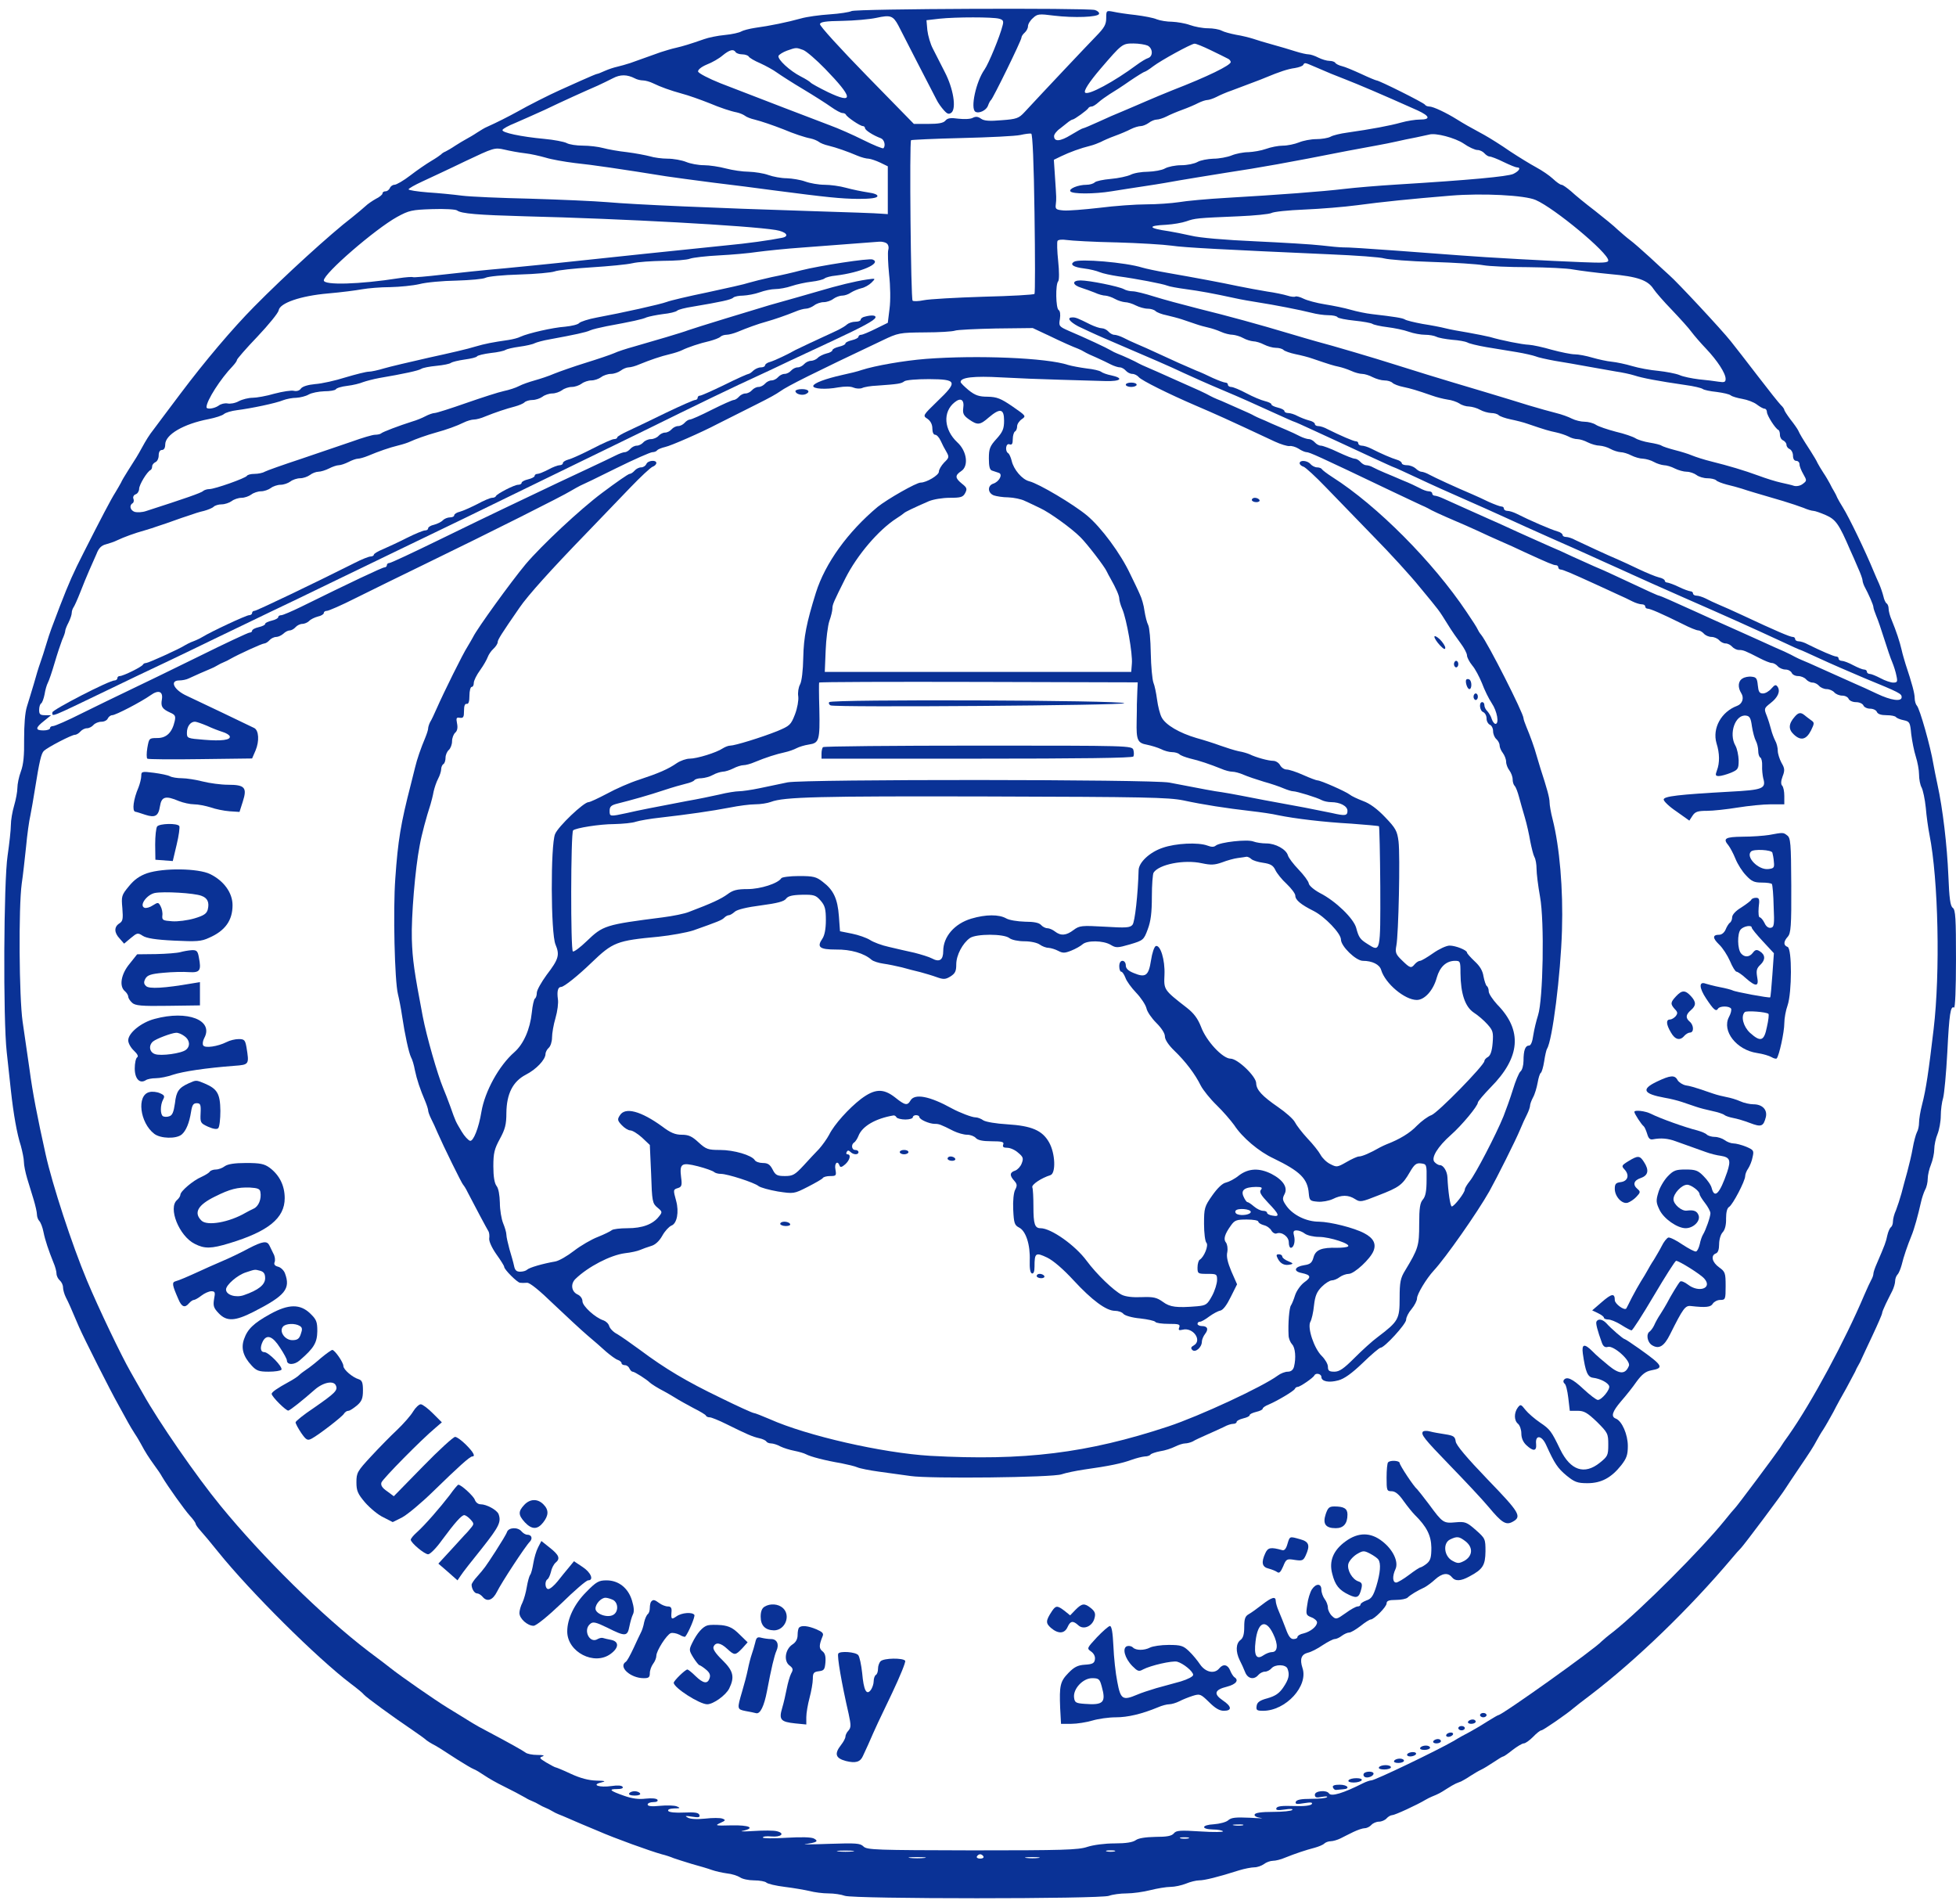 <?xml version="1.0" standalone="no"?>
<!DOCTYPE svg PUBLIC "-//W3C//DTD SVG 20010904//EN"
 "http://www.w3.org/TR/2001/REC-SVG-20010904/DTD/svg10.dtd">
<svg version="1.0" xmlns="http://www.w3.org/2000/svg"
 width="900pt" height="876pt" viewBox="0 0 900 876"
 preserveAspectRatio="xMidYMid meet">
<g transform="translate(0,876) scale(0.1,-0.1)"
fill="#0a3296" stroke="none">
<path d="M3918 8709 c-10 -5 -55 -12 -100 -15 -46 -3 -105 -11 -133 -19 -61
-17 -143 -34 -210 -43 -27 -4 -57 -12 -65 -17 -8 -5 -42 -13 -75 -16 -33 -3
-76 -12 -95 -19 -69 -24 -96 -32 -130 -40 -19 -4 -51 -14 -70 -20 -19 -7 -51
-18 -70 -25 -19 -7 -51 -18 -70 -25 -19 -6 -46 -14 -60 -17 -14 -3 -39 -11
-57 -19 -17 -8 -33 -14 -36 -14 -3 0 -36 -14 -74 -31 -37 -17 -81 -36 -98 -44
-47 -21 -146 -71 -195 -99 -40 -22 -95 -50 -140 -70 -8 -3 -28 -15 -45 -26
-16 -11 -39 -24 -50 -30 -11 -6 -33 -19 -50 -30 -16 -11 -37 -23 -45 -27 -8
-3 -17 -9 -20 -13 -3 -3 -23 -17 -45 -30 -22 -13 -66 -43 -97 -67 -31 -24 -64
-43 -73 -43 -8 0 -18 -7 -21 -15 -4 -8 -12 -15 -20 -15 -8 0 -14 -4 -14 -10 0
-5 -14 -17 -31 -25 -16 -9 -38 -24 -47 -33 -10 -9 -38 -33 -62 -52 -97 -74
-312 -270 -450 -410 -100 -101 -227 -251 -339 -400 -56 -74 -111 -148 -123
-164 -22 -28 -35 -49 -58 -91 -13 -24 -26 -46 -61 -100 -14 -22 -29 -47 -32
-55 -4 -8 -16 -28 -26 -45 -19 -29 -69 -125 -145 -275 -49 -96 -68 -139 -111
-250 -37 -97 -45 -117 -61 -170 -9 -30 -22 -71 -29 -90 -7 -19 -20 -62 -29
-95 -10 -33 -24 -80 -32 -105 -9 -28 -13 -84 -13 -150 1 -75 -3 -117 -15 -149
-9 -24 -16 -58 -16 -76 0 -17 -7 -54 -15 -81 -8 -27 -15 -67 -15 -90 0 -22 -7
-85 -15 -140 -18 -119 -21 -753 -4 -904 6 -52 14 -131 19 -175 12 -110 28
-201 46 -256 7 -26 14 -59 14 -74 0 -15 7 -49 15 -76 8 -27 22 -71 30 -98 8
-27 15 -57 15 -68 0 -10 5 -24 11 -30 6 -6 15 -29 19 -50 8 -40 24 -86 46
-141 8 -18 14 -41 14 -51 0 -10 7 -24 15 -31 8 -7 15 -21 15 -32 0 -11 6 -32
13 -46 13 -25 23 -48 60 -135 23 -53 146 -297 183 -362 18 -33 38 -69 44 -80
6 -11 19 -33 30 -50 11 -16 24 -39 30 -50 18 -34 34 -59 60 -95 14 -19 30 -42
35 -52 27 -46 106 -156 129 -181 14 -15 26 -32 26 -36 0 -4 10 -19 23 -33 12
-13 48 -56 80 -96 148 -184 456 -490 612 -608 28 -21 55 -43 60 -50 10 -12
133 -102 225 -164 28 -19 57 -40 63 -46 7 -5 19 -13 27 -17 20 -10 42 -24 114
-71 33 -21 67 -41 75 -44 9 -3 32 -17 51 -30 19 -13 58 -35 85 -48 50 -25 69
-35 103 -54 9 -6 24 -13 32 -16 8 -3 22 -10 30 -15 8 -5 22 -12 30 -15 8 -3
22 -10 30 -15 8 -5 22 -12 30 -15 8 -3 30 -12 48 -20 17 -8 47 -20 65 -28 17
-7 48 -20 67 -28 77 -34 244 -94 295 -108 17 -4 41 -12 55 -18 14 -5 52 -17
85 -27 33 -9 74 -21 90 -27 17 -6 48 -13 70 -16 22 -2 49 -11 60 -18 11 -8 40
-14 65 -14 25 0 51 -5 56 -10 6 -6 44 -15 85 -20 41 -5 92 -14 114 -19 22 -6
61 -11 87 -11 26 0 59 -5 75 -11 40 -15 1177 -15 1216 0 16 6 52 11 81 11 28
0 78 7 109 15 32 8 74 15 93 15 19 0 51 7 71 15 19 8 47 15 61 15 24 0 86 15
183 46 26 8 58 14 71 14 13 0 33 7 44 15 10 8 29 15 41 15 12 0 37 6 55 14 47
19 98 36 137 46 18 5 38 13 44 19 6 6 20 11 30 11 10 0 31 6 45 13 15 8 42 21
60 30 19 9 42 17 52 17 9 0 23 7 30 15 7 8 23 15 35 15 12 0 28 7 35 15 7 8
19 15 26 15 12 0 114 47 154 71 8 5 21 11 28 14 32 13 39 17 67 35 17 11 36
22 43 25 6 3 18 7 25 10 6 3 26 14 42 25 17 11 39 24 50 29 11 5 37 21 58 35
21 14 40 26 44 26 3 0 22 13 43 30 21 16 44 30 51 30 8 0 27 14 43 30 16 17
33 30 38 30 8 0 117 75 148 102 8 7 44 35 80 62 209 160 453 395 651 630 13
16 31 36 40 45 16 17 188 246 204 273 6 9 32 49 60 90 53 78 68 101 85 133 6
11 19 34 30 50 11 17 31 53 46 80 14 28 41 77 60 110 18 33 36 67 40 75 3 8
10 22 15 30 5 8 12 22 15 30 4 8 26 57 50 107 24 51 44 97 44 102 0 5 8 24 17
43 9 18 22 45 30 60 7 14 13 35 13 45 0 10 5 24 11 30 6 6 14 26 19 44 9 38
27 90 45 134 13 31 30 93 44 155 4 19 13 45 19 57 7 12 12 35 12 51 0 16 7 46
15 65 8 20 15 52 15 70 0 19 7 51 15 70 8 20 15 58 15 84 0 27 5 64 11 83 5
19 14 113 19 208 9 180 15 216 31 207 5 -4 9 84 9 221 0 189 -2 229 -15 238
-11 8 -16 43 -20 146 -6 142 -26 311 -50 420 -8 36 -16 79 -19 95 -13 80 -63
256 -76 269 -5 5 -10 21 -10 34 0 22 -12 67 -42 157 -5 17 -14 46 -18 65 -9
39 -25 87 -46 138 -8 18 -14 41 -14 52 0 10 -4 21 -9 24 -5 3 -12 18 -15 33
-4 16 -13 42 -20 58 -8 17 -18 41 -24 55 -39 95 -114 250 -142 295 -11 17 -22
37 -26 45 -3 8 -10 22 -15 30 -5 8 -14 24 -19 35 -6 11 -19 34 -30 50 -11 17
-23 37 -27 45 -3 8 -18 33 -32 55 -39 60 -50 79 -57 95 -4 8 -20 31 -36 51
-15 20 -28 40 -28 44 0 3 -7 14 -16 22 -9 9 -56 68 -105 132 -49 64 -105 136
-125 161 -41 52 -248 274 -283 304 -13 12 -53 48 -88 81 -36 33 -77 69 -92 80
-15 11 -40 33 -57 48 -16 16 -64 55 -106 88 -42 32 -91 72 -109 89 -19 16 -38
30 -44 30 -6 0 -23 12 -40 28 -16 15 -50 38 -76 52 -26 14 -80 47 -121 74 -40
28 -93 61 -118 75 -70 38 -93 51 -125 71 -51 32 -111 60 -128 60 -9 0 -18 4
-21 9 -6 9 -210 111 -222 111 -3 0 -35 13 -71 30 -35 16 -75 33 -89 36 -13 3
-27 10 -30 15 -3 5 -15 9 -27 9 -12 0 -35 7 -51 15 -15 8 -36 15 -45 15 -9 0
-36 6 -61 14 -25 8 -72 22 -105 31 -33 9 -73 21 -90 27 -16 5 -51 14 -77 18
-26 5 -56 13 -67 19 -11 6 -39 11 -63 11 -24 0 -61 7 -83 15 -22 8 -59 14 -82
15 -23 0 -54 5 -70 11 -15 7 -59 15 -98 20 -38 4 -85 11 -102 15 -32 6 -33 6
-33 -29 0 -30 -9 -45 -47 -84 -41 -42 -242 -255 -329 -349 -26 -28 -36 -32
-105 -37 -57 -5 -81 -3 -95 7 -14 10 -24 11 -38 4 -10 -6 -40 -7 -66 -4 -36 5
-50 3 -60 -9 -9 -11 -32 -15 -79 -15 l-66 0 -217 222 c-120 123 -217 229 -215
237 1 10 25 14 102 15 55 1 126 7 158 14 64 14 76 10 100 -34 15 -30 157 -306
176 -342 7 -15 23 -37 34 -49 16 -18 23 -20 35 -11 23 20 9 110 -31 187 -18
36 -43 84 -54 106 -12 22 -23 61 -26 86 l-4 46 60 7 c76 8 245 8 274 0 19 -5
22 -11 16 -32 -12 -49 -64 -175 -83 -202 -39 -55 -66 -179 -42 -194 17 -10 51
7 58 28 4 11 10 23 14 26 9 7 140 274 140 287 0 6 7 16 15 23 8 7 15 20 15 29
0 10 10 27 23 38 20 19 28 20 97 11 92 -11 202 -7 207 8 2 6 -6 14 -19 18 -40
10 -1101 6 -1120 -5z m1363 -159 c24 -13 25 -49 2 -57 -10 -3 -33 -17 -52 -31
-105 -78 -224 -142 -238 -128 -8 8 19 49 71 110 98 114 100 116 151 116 25 0
55 -5 66 -10z m290 -21 c35 -17 70 -34 77 -38 8 -3 14 -10 15 -16 1 -15 -108
-68 -268 -130 -38 -15 -92 -38 -120 -50 -27 -12 -75 -32 -105 -45 -30 -12 -83
-35 -117 -51 -35 -16 -66 -29 -69 -29 -4 0 -29 -14 -57 -31 -49 -30 -77 -32
-77 -5 0 8 12 24 28 35 15 12 32 25 39 31 7 5 15 10 18 10 8 0 69 44 73 53 2
4 9 7 15 7 6 0 20 9 31 19 12 11 35 27 52 38 17 10 59 37 93 61 34 23 65 42
68 42 3 0 21 11 39 25 37 28 174 103 190 104 6 1 40 -13 75 -30z m-1875 1 c15
-6 60 -45 100 -86 130 -134 134 -165 14 -108 -41 20 -77 40 -80 44 -3 4 -23
17 -45 28 -51 26 -108 79 -103 95 3 6 20 17 39 24 43 15 42 15 75 3z m-311
-10 c3 -5 17 -10 30 -10 13 0 27 -5 30 -10 3 -6 27 -20 53 -31 26 -12 61 -31
77 -43 17 -12 71 -47 120 -76 50 -30 108 -67 129 -82 21 -15 45 -28 52 -28 7
0 14 -3 16 -7 5 -12 66 -53 78 -53 5 0 10 -4 10 -9 0 -10 38 -34 73 -47 16 -6
23 -34 12 -46 -3 -3 -45 14 -93 38 -48 24 -116 54 -152 67 -87 33 -317 121
-505 194 -55 22 -101 46 -103 54 -1 8 14 21 40 32 24 9 57 28 73 42 32 26 50
31 60 15z m2662 -66 c64 -28 96 -41 143 -59 66 -26 154 -63 333 -143 56 -26
61 -42 10 -42 -20 0 -59 -6 -87 -14 -50 -14 -135 -30 -247 -46 -30 -4 -65 -12
-77 -19 -11 -6 -41 -11 -65 -11 -25 0 -61 -7 -80 -15 -20 -8 -53 -15 -74 -15
-21 0 -56 -7 -78 -15 -22 -8 -59 -14 -81 -15 -23 0 -58 -7 -77 -15 -20 -8 -58
-15 -84 -15 -26 -1 -59 -7 -73 -15 -14 -8 -47 -15 -75 -15 -27 0 -61 -7 -75
-15 -14 -8 -49 -14 -78 -15 -29 0 -65 -6 -80 -14 -15 -7 -56 -16 -91 -19 -35
-3 -68 -10 -74 -16 -6 -6 -23 -11 -38 -11 -38 0 -82 -18 -74 -30 8 -13 110
-13 189 0 33 5 106 17 161 25 55 8 123 20 150 25 28 5 127 21 220 36 152 23
282 46 555 100 47 9 108 20 135 25 28 5 68 13 90 18 22 5 63 14 91 19 28 6 55
12 60 13 29 9 119 -15 158 -41 24 -17 53 -30 64 -30 11 0 25 -7 32 -15 7 -8
18 -15 24 -15 7 0 36 -11 64 -25 29 -14 56 -25 62 -25 20 0 10 -17 -17 -30
-27 -12 -196 -28 -538 -49 -82 -5 -190 -14 -240 -20 -100 -12 -299 -27 -540
-41 -88 -5 -187 -14 -221 -20 -33 -5 -101 -10 -149 -10 -49 0 -147 -7 -217
-16 -70 -8 -145 -14 -165 -12 -34 3 -38 6 -35 28 3 28 3 25 -4 130 l-5 75 33
16 c39 19 92 38 133 48 17 4 39 13 50 18 11 6 40 19 65 28 25 9 58 23 73 31
16 8 36 14 46 14 9 0 26 7 37 15 10 8 27 15 36 15 9 0 29 6 45 14 15 8 48 22
73 31 25 9 58 23 73 31 16 8 35 14 42 14 7 0 26 6 42 14 15 8 47 22 71 30 97
37 129 48 157 60 60 25 101 39 133 43 18 3 35 9 38 14 7 12 7 12 51 -7z
m-3125 -55 c9 -5 26 -9 37 -9 10 0 32 -6 48 -14 30 -15 80 -33 128 -46 34 -9
87 -28 130 -45 47 -20 98 -37 125 -42 14 -3 30 -10 37 -15 7 -6 27 -14 45 -18
35 -9 84 -26 133 -45 47 -20 98 -37 125 -42 14 -3 30 -10 37 -15 7 -6 27 -14
45 -18 37 -9 88 -27 135 -47 17 -7 39 -13 50 -13 10 -1 34 -9 53 -18 l35 -17
0 -110 0 -110 -30 2 c-16 2 -163 7 -325 12 -445 14 -812 30 -935 41 -60 5
-220 12 -355 16 -135 3 -276 9 -315 14 -38 5 -109 12 -157 15 -49 4 -88 10
-88 14 0 4 28 20 63 36 34 16 123 57 197 93 131 62 136 64 180 54 25 -6 68
-14 95 -17 28 -3 70 -13 95 -20 25 -8 86 -19 135 -25 79 -8 221 -29 420 -61
33 -5 130 -18 215 -29 85 -10 209 -26 275 -35 253 -33 313 -39 394 -40 56 0
86 4 88 12 3 7 -14 14 -44 18 -26 4 -71 13 -100 21 -28 8 -73 14 -100 14 -26
0 -66 7 -88 15 -22 8 -60 14 -85 15 -25 0 -63 7 -85 15 -22 8 -62 14 -90 15
-27 0 -75 7 -105 15 -30 8 -76 15 -101 15 -26 0 -63 7 -82 15 -20 8 -58 15
-84 15 -27 0 -64 5 -83 11 -19 5 -66 14 -105 19 -38 4 -88 13 -110 19 -22 6
-64 11 -93 11 -29 0 -63 5 -75 12 -12 6 -58 15 -102 19 -108 10 -197 29 -193
41 2 6 28 20 58 32 30 13 91 40 135 60 83 40 185 86 245 112 19 9 51 24 70 34
34 18 65 18 102 -1z m1838 -620 c3 -200 3 -367 0 -371 -3 -4 -109 -10 -235
-13 -127 -4 -250 -11 -274 -16 -24 -5 -48 -6 -52 -2 -8 8 -15 731 -7 738 2 2
107 7 233 10 127 3 248 9 270 14 22 5 45 8 50 6 6 -1 12 -135 15 -366z m2306
61 c86 -37 334 -243 334 -278 0 -11 -24 -12 -122 -8 -139 5 -445 22 -558 31
-41 3 -174 13 -295 22 -121 9 -231 16 -245 15 -14 0 -59 4 -100 9 -41 5 -178
13 -305 19 -137 6 -256 16 -295 26 -36 8 -81 17 -100 20 -98 14 -103 26 -14
30 32 2 73 9 93 16 40 14 48 15 240 23 73 3 141 10 151 15 10 6 78 13 152 16
73 3 183 12 243 20 111 15 247 29 430 44 146 12 341 2 391 -20z m-4963 -48
c19 -15 97 -21 312 -27 452 -11 1031 -43 1154 -63 49 -8 66 -29 29 -36 -54
-11 -160 -26 -258 -35 -140 -14 -599 -62 -775 -81 -38 -4 -146 -15 -240 -24
-93 -8 -226 -22 -294 -30 -69 -8 -128 -13 -131 -11 -4 2 -34 0 -66 -5 -178
-28 -344 -33 -344 -10 0 32 236 236 337 292 55 30 68 33 162 36 56 2 108 -1
114 -6z m3032 -147 c105 -3 219 -10 255 -15 61 -9 235 -18 730 -40 118 -5 231
-13 250 -19 19 -5 118 -13 220 -16 102 -3 208 -10 235 -15 28 -5 120 -9 206
-9 86 -1 180 -5 209 -11 29 -5 105 -15 169 -21 126 -11 173 -28 199 -68 9 -14
47 -58 85 -97 37 -39 78 -84 90 -101 12 -16 42 -51 67 -77 52 -55 90 -113 90
-139 0 -15 -6 -17 -32 -13 -18 3 -59 8 -91 11 -32 4 -73 12 -90 20 -18 7 -61
15 -97 19 -36 3 -90 13 -120 22 -30 9 -73 18 -94 20 -22 2 -62 11 -90 19 -27
8 -63 15 -80 15 -17 0 -65 10 -106 21 -41 12 -88 22 -105 23 -31 1 -126 20
-180 36 -16 4 -61 13 -100 20 -38 6 -86 15 -105 20 -19 5 -66 14 -105 20 -38
7 -74 16 -80 20 -10 7 -48 13 -152 25 -27 3 -70 12 -98 20 -27 8 -81 19 -119
25 -38 6 -82 18 -98 26 -16 8 -32 12 -37 10 -5 -3 -22 -1 -37 4 -16 5 -58 14
-94 19 -36 6 -96 17 -135 25 -75 16 -187 37 -324 61 -47 8 -98 19 -115 24 -77
24 -289 42 -314 27 -21 -13 -3 -25 46 -31 26 -3 58 -11 72 -17 14 -6 52 -14
85 -19 83 -11 207 -35 226 -43 9 -4 47 -11 85 -16 66 -9 122 -19 228 -42 26
-6 74 -14 105 -19 72 -11 195 -35 246 -48 22 -6 57 -11 77 -11 20 0 39 -4 42
-9 3 -5 39 -12 78 -16 40 -4 78 -11 83 -15 6 -4 36 -11 69 -15 32 -4 76 -13
98 -21 22 -8 56 -14 75 -14 19 0 42 -4 52 -9 9 -5 42 -11 72 -14 31 -2 62 -8
70 -12 7 -5 48 -15 89 -22 41 -7 104 -17 140 -23 36 -6 74 -15 85 -19 11 -5
52 -14 90 -21 39 -6 106 -18 150 -26 44 -8 103 -18 130 -23 28 -4 66 -12 85
-18 36 -12 110 -26 234 -44 39 -5 75 -14 80 -18 6 -5 35 -11 65 -14 29 -4 58
-10 65 -16 6 -5 30 -12 53 -16 23 -4 53 -15 67 -26 13 -10 29 -19 35 -19 6 0
11 -7 11 -15 0 -16 39 -77 53 -83 4 -2 7 -12 7 -23 0 -11 7 -22 15 -25 8 -4
15 -13 15 -20 0 -8 7 -17 15 -20 8 -4 15 -17 15 -30 0 -15 6 -24 15 -24 8 0
15 -7 15 -16 0 -9 8 -29 18 -46 16 -28 16 -30 -3 -44 -11 -9 -29 -12 -40 -9
-11 4 -39 10 -61 15 -23 5 -68 19 -100 31 -71 26 -139 46 -219 66 -33 8 -73
21 -90 28 -16 7 -52 18 -80 25 -27 7 -54 16 -60 20 -5 4 -30 10 -55 14 -25 4
-54 13 -65 20 -11 7 -51 21 -90 30 -38 10 -80 24 -92 32 -12 8 -36 14 -52 14
-16 0 -42 6 -58 14 -15 8 -48 20 -73 26 -25 6 -81 22 -125 35 -44 14 -134 41
-200 61 -233 69 -341 103 -420 128 -81 26 -287 87 -360 106 -22 6 -76 22 -120
35 -140 42 -286 82 -420 115 -71 18 -164 43 -205 56 -41 13 -85 24 -98 24 -13
0 -31 4 -41 10 -25 13 -159 40 -199 40 -41 0 -39 -21 4 -34 16 -5 43 -15 61
-22 17 -8 39 -14 50 -14 10 -1 29 -7 43 -15 14 -8 35 -14 46 -15 12 0 35 -7
50 -15 16 -8 40 -15 55 -15 14 0 30 -5 36 -11 6 -6 29 -15 50 -19 21 -5 53
-13 71 -19 17 -6 47 -16 65 -22 17 -6 43 -13 57 -16 14 -3 39 -11 57 -19 17
-8 42 -14 55 -14 12 -1 34 -7 48 -15 14 -8 35 -14 46 -15 12 0 35 -7 50 -15
16 -8 40 -15 54 -15 15 0 30 -4 36 -10 5 -5 30 -14 54 -19 25 -5 61 -14 80
-21 82 -28 96 -32 120 -37 14 -3 39 -11 57 -19 17 -8 40 -14 51 -14 11 0 33
-7 48 -15 16 -8 40 -15 54 -15 15 0 31 -5 37 -11 6 -6 29 -15 50 -19 37 -8 58
-14 133 -40 19 -7 51 -15 70 -18 19 -2 44 -11 55 -18 11 -8 31 -14 45 -14 14
-1 36 -7 50 -15 14 -8 36 -14 51 -15 14 0 29 -4 35 -10 5 -5 30 -14 54 -19 25
-5 61 -14 80 -21 82 -28 97 -32 130 -39 19 -4 45 -13 57 -19 12 -7 30 -12 41
-12 11 0 33 -7 48 -15 16 -8 40 -15 54 -15 14 -1 36 -7 50 -15 14 -8 35 -14
46 -15 12 0 35 -7 50 -15 16 -8 40 -15 54 -15 14 -1 36 -7 50 -15 14 -8 35
-14 46 -15 12 0 35 -7 50 -15 16 -8 41 -15 55 -15 14 0 34 -7 45 -15 10 -8 33
-15 50 -15 16 0 34 -4 40 -9 5 -6 27 -14 49 -20 22 -5 54 -14 70 -19 29 -10
64 -20 190 -57 33 -10 75 -24 93 -31 18 -8 39 -14 46 -14 7 0 33 -9 58 -20 45
-20 60 -41 111 -160 9 -19 25 -56 36 -82 12 -26 21 -52 21 -58 0 -5 4 -18 9
-28 19 -35 41 -85 41 -95 0 -5 6 -23 13 -40 8 -18 24 -66 37 -107 13 -41 29
-89 37 -107 7 -17 16 -45 19 -62 6 -27 4 -31 -15 -31 -11 0 -38 9 -58 20 -21
11 -43 20 -50 20 -7 0 -13 5 -13 10 0 6 -6 10 -13 10 -7 0 -29 9 -50 20 -20
11 -44 20 -52 20 -8 0 -15 5 -15 10 0 6 -5 10 -11 10 -11 0 -75 28 -131 56
-14 8 -33 14 -42 14 -9 0 -16 5 -16 10 0 6 -5 10 -11 10 -12 0 -74 26 -234
101 -38 18 -86 39 -105 47 -19 8 -47 21 -62 29 -14 7 -33 13 -42 13 -9 0 -16
5 -16 10 0 6 -6 10 -12 10 -7 1 -31 9 -53 20 -22 11 -46 19 -52 20 -7 0 -13 4
-13 9 0 5 -12 12 -27 15 -16 4 -57 21 -93 38 -36 17 -78 37 -95 44 -41 17
-164 74 -197 90 -14 8 -33 14 -42 14 -9 0 -16 4 -16 9 0 5 -10 13 -22 16 -32
9 -131 52 -190 82 -14 7 -33 13 -42 13 -9 0 -16 5 -16 10 0 6 -5 10 -11 10 -7
0 -33 10 -58 21 -25 12 -59 28 -76 35 -78 33 -173 77 -197 90 -14 8 -31 14
-38 14 -6 0 -18 7 -26 15 -9 8 -26 15 -40 15 -13 0 -24 4 -24 9 0 5 -10 13
-22 16 -24 7 -73 28 -120 52 -14 7 -33 13 -42 13 -9 0 -16 5 -16 10 0 6 -5 10
-11 10 -11 0 -75 28 -131 56 -14 8 -33 14 -42 14 -9 0 -16 4 -16 10 0 5 -12
13 -27 16 -15 4 -38 13 -52 20 -14 8 -34 14 -43 14 -10 0 -18 4 -18 9 0 5 -13
12 -30 16 -16 4 -30 10 -30 15 0 5 -14 11 -30 15 -17 4 -55 20 -85 36 -30 16
-61 29 -70 29 -8 0 -15 5 -15 10 0 6 -5 10 -11 10 -7 0 -33 10 -58 21 -25 12
-59 28 -76 34 -59 25 -101 44 -170 76 -38 18 -86 39 -105 47 -19 8 -47 21 -62
29 -14 7 -33 13 -41 13 -8 0 -20 7 -27 15 -7 8 -21 15 -30 15 -10 0 -33 8 -52
17 -60 30 -68 33 -83 33 -28 0 -15 -19 26 -41 23 -11 76 -36 118 -54 240 -103
303 -130 366 -160 39 -18 115 -52 170 -75 109 -46 141 -61 258 -114 44 -20 80
-36 82 -36 2 0 43 -18 92 -41 48 -22 106 -49 128 -59 22 -10 84 -39 138 -64
54 -25 100 -46 102 -46 2 0 52 -23 112 -51 59 -28 153 -70 208 -94 55 -24 140
-62 188 -84 49 -23 146 -66 215 -97 70 -31 152 -67 182 -81 30 -14 73 -33 95
-43 22 -10 65 -29 95 -43 30 -14 138 -62 240 -107 194 -85 310 -137 448 -201
46 -22 85 -39 87 -39 2 0 41 -18 87 -39 45 -21 139 -62 208 -91 161 -66 170
-71 170 -87 0 -22 -49 -15 -114 16 -34 16 -79 37 -101 46 -22 10 -69 31 -105
47 -113 51 -125 56 -140 62 -8 3 -22 10 -30 14 -8 5 -31 16 -50 25 -19 8 -66
29 -105 47 -38 17 -83 37 -100 45 -76 34 -173 77 -200 90 -101 46 -167 75
-171 75 -5 0 -34 13 -209 95 -27 13 -68 31 -90 40 -22 10 -67 30 -100 45 -33
16 -78 36 -100 45 -42 19 -149 66 -200 90 -16 8 -56 25 -87 39 -79 35 -167 75
-205 92 -17 8 -36 14 -42 14 -6 0 -11 5 -11 10 0 6 -7 10 -16 10 -9 0 -28 7
-42 15 -15 8 -49 24 -77 35 -27 12 -66 28 -85 36 -19 8 -43 19 -52 24 -10 6
-24 10 -32 10 -7 0 -19 7 -26 15 -7 8 -19 15 -26 15 -8 0 -43 14 -77 30 -35
17 -71 30 -79 30 -9 0 -21 7 -28 15 -7 8 -19 15 -27 15 -8 0 -27 6 -41 13 -15
8 -43 21 -62 29 -19 8 -51 22 -70 30 -19 9 -42 19 -50 22 -8 3 -22 10 -30 14
-8 5 -32 16 -53 25 -20 9 -52 23 -70 31 -17 8 -39 17 -47 20 -8 3 -22 10 -30
14 -8 5 -31 16 -50 25 -64 28 -154 69 -195 87 -22 10 -47 20 -55 24 -8 3 -22
10 -30 14 -15 9 -71 35 -100 46 -8 3 -22 10 -30 15 -16 10 -114 56 -192 89
-45 20 -47 22 -41 55 3 20 1 37 -6 41 -13 8 -15 118 -2 132 5 5 5 46 0 93 -5
46 -6 88 -3 93 4 6 22 7 43 4 20 -3 122 -9 226 -11z m-1056 -4 c8 -5 12 -18 8
-31 -3 -12 -1 -63 4 -113 6 -53 7 -120 2 -157 l-8 -65 -55 -27 c-30 -15 -61
-28 -67 -28 -7 0 -13 -4 -13 -9 0 -5 -13 -12 -30 -16 -16 -4 -30 -10 -30 -15
0 -5 -13 -11 -30 -15 -16 -4 -30 -11 -30 -16 0 -5 -12 -12 -27 -15 -15 -4 -34
-13 -41 -21 -7 -7 -22 -13 -31 -13 -10 0 -24 -7 -31 -15 -7 -8 -20 -15 -30
-15 -10 0 -23 -7 -30 -15 -7 -8 -20 -15 -30 -15 -10 0 -23 -7 -30 -15 -7 -8
-20 -15 -30 -15 -10 0 -23 -7 -30 -15 -7 -8 -20 -15 -30 -15 -10 0 -23 -7 -30
-15 -7 -8 -20 -15 -30 -15 -10 0 -23 -7 -30 -15 -7 -8 -18 -15 -24 -15 -6 0
-51 -20 -101 -45 -49 -25 -94 -45 -101 -45 -6 0 -17 -7 -24 -15 -7 -8 -20 -15
-30 -15 -10 0 -23 -7 -30 -15 -7 -8 -20 -15 -30 -15 -10 0 -23 -7 -30 -15 -7
-8 -23 -15 -35 -15 -12 0 -28 -7 -35 -15 -7 -8 -20 -15 -30 -15 -10 0 -23 -7
-30 -15 -7 -8 -18 -15 -25 -15 -8 0 -26 -7 -42 -15 -15 -8 -73 -35 -128 -61
-93 -43 -149 -70 -380 -180 -49 -23 -187 -90 -306 -148 -119 -58 -221 -106
-228 -106 -6 0 -11 -4 -11 -10 0 -5 -5 -10 -11 -10 -10 0 -160 -71 -383 -181
-43 -21 -85 -39 -92 -39 -8 0 -14 -4 -14 -9 0 -5 -13 -12 -30 -16 -16 -4 -30
-10 -30 -15 0 -5 -13 -11 -30 -15 -17 -4 -30 -11 -30 -16 0 -5 -5 -9 -12 -9
-6 0 -111 -49 -232 -109 -122 -60 -266 -130 -321 -156 -55 -26 -153 -74 -218
-106 -65 -33 -125 -59 -133 -59 -8 0 -14 -4 -14 -10 0 -5 -13 -10 -30 -10 -39
0 -38 12 3 44 l32 26 -27 0 c-23 0 -28 4 -28 24 0 14 4 27 9 30 5 3 12 22 16
42 3 20 10 44 15 53 5 9 19 50 31 91 12 41 28 89 35 107 8 17 14 35 14 41 0 5
7 23 15 38 8 16 15 36 15 45 0 8 4 19 8 25 4 5 18 36 31 69 13 33 31 78 41
100 10 22 25 57 34 77 10 27 23 39 43 44 15 4 39 12 53 19 29 14 81 33 125 45
17 5 46 14 65 21 19 6 51 17 70 24 19 7 51 18 70 24 19 7 50 17 69 21 18 5 38
13 44 19 6 6 23 11 37 11 14 0 35 7 46 15 10 8 31 15 45 15 14 0 34 7 45 15
10 8 31 15 45 15 14 0 34 7 45 15 10 8 31 15 45 15 14 0 34 7 45 15 10 8 31
15 45 15 14 0 34 7 45 15 10 8 28 15 39 15 11 0 33 7 49 15 15 8 36 15 45 15
9 0 29 7 45 15 15 8 35 15 43 15 8 0 29 6 46 13 50 21 99 38 140 48 21 5 45
13 55 18 21 10 77 30 117 41 48 13 98 31 128 46 16 8 37 14 47 14 11 0 34 6
52 14 47 19 98 36 137 46 18 5 38 13 44 19 6 6 23 11 37 11 14 0 35 7 46 15
10 8 31 15 45 15 14 0 34 7 45 15 10 8 31 15 45 15 14 0 34 7 45 15 10 8 31
15 45 15 14 0 34 7 45 15 10 8 31 15 45 15 14 0 34 7 45 15 10 8 27 15 36 15
10 0 32 6 50 14 49 20 98 37 141 47 21 5 45 13 55 18 26 13 82 32 127 42 22 6
44 14 50 20 5 5 18 9 28 9 10 0 33 6 50 13 43 18 95 37 132 47 39 11 91 29
133 46 18 8 41 14 50 14 10 0 27 7 38 15 10 8 30 15 44 15 14 0 34 7 44 15 11
8 29 15 41 15 11 0 29 6 40 14 11 7 32 16 48 20 15 3 36 15 47 26 20 20 20 20
-22 14 -54 -8 -132 -27 -223 -54 -65 -19 -108 -31 -225 -64 -68 -20 -349 -106
-373 -115 -25 -10 -161 -50 -252 -76 -33 -9 -73 -22 -90 -30 -16 -7 -75 -27
-130 -44 -55 -17 -120 -40 -145 -50 -25 -11 -65 -24 -90 -31 -25 -7 -57 -18
-72 -26 -15 -8 -46 -18 -70 -23 -24 -5 -101 -30 -173 -55 -71 -25 -137 -46
-145 -46 -8 0 -28 -7 -43 -15 -15 -8 -42 -19 -60 -24 -60 -19 -137 -48 -144
-55 -3 -3 -16 -6 -27 -6 -12 0 -59 -14 -106 -31 -47 -16 -152 -52 -235 -80
-82 -27 -158 -54 -167 -59 -10 -6 -31 -10 -47 -10 -17 0 -32 -4 -35 -9 -7 -11
-148 -61 -173 -61 -10 0 -23 -4 -29 -9 -7 -8 -85 -35 -262 -92 -17 -6 -41 -7
-52 -4 -21 7 -27 30 -10 40 5 3 7 12 4 20 -4 8 1 18 10 21 9 3 16 15 16 25 0
19 37 80 53 87 4 2 7 10 7 17 0 7 7 15 15 19 8 3 15 17 15 31 0 16 6 25 15 25
9 0 15 9 15 25 0 46 85 95 200 117 30 6 62 16 70 23 8 7 35 15 60 18 64 8 180
32 213 46 16 6 43 11 60 11 18 1 43 7 57 15 14 8 46 14 72 15 26 0 49 4 53 9
3 6 27 13 53 16 26 3 58 11 72 17 14 5 48 14 75 19 112 19 181 34 193 42 7 5
38 11 70 14 31 3 62 9 67 14 6 4 34 11 63 15 29 4 55 10 57 15 3 4 31 11 63
15 31 3 62 10 67 14 6 4 35 11 65 15 30 4 61 11 70 16 8 4 40 13 70 18 114 21
166 32 185 41 11 5 45 13 75 19 119 22 166 32 185 41 11 4 45 11 75 15 30 3
60 10 66 16 6 5 37 13 70 18 130 22 179 32 188 42 6 5 26 9 45 9 20 1 54 7 76
15 22 8 54 15 72 15 18 0 52 6 75 14 24 8 65 17 92 20 27 3 54 10 60 15 6 5
29 11 51 13 115 14 214 57 170 74 -16 7 -243 -28 -330 -50 -33 -9 -94 -23
-135 -31 -41 -9 -88 -21 -105 -26 -16 -6 -102 -25 -190 -44 -88 -18 -172 -38
-187 -44 -29 -11 -204 -50 -323 -72 -38 -7 -74 -19 -80 -25 -5 -7 -35 -14 -65
-17 -57 -4 -170 -30 -205 -46 -11 -6 -36 -12 -55 -15 -76 -11 -107 -17 -155
-31 -27 -9 -122 -31 -210 -50 -88 -20 -182 -42 -209 -50 -26 -8 -58 -15 -70
-15 -11 0 -59 -12 -106 -26 -47 -15 -110 -29 -140 -31 -33 -3 -59 -11 -66 -21
-6 -9 -19 -13 -32 -10 -11 3 -51 -3 -89 -13 -37 -11 -83 -19 -101 -19 -18 0
-47 -7 -64 -16 -16 -9 -40 -13 -52 -10 -11 2 -30 -2 -40 -10 -20 -14 -56 -19
-56 -7 0 30 65 131 120 188 11 12 20 24 20 29 0 4 42 53 94 107 52 55 96 109
98 121 5 34 101 67 228 78 58 5 128 14 155 19 28 5 86 10 130 10 45 1 105 7
135 14 30 8 107 15 170 16 63 2 123 7 134 13 11 6 81 13 155 15 75 2 148 9
162 14 15 6 91 14 170 19 79 5 164 13 189 19 25 6 89 10 142 11 53 0 108 4
123 10 14 5 74 12 133 15 59 3 139 10 177 16 39 5 131 15 205 20 131 10 315
24 355 27 11 1 26 -2 34 -7z m739 -421 c72 -35 118 -55 142 -64 8 -3 22 -10
30 -15 8 -5 33 -17 55 -26 22 -10 52 -24 67 -32 14 -7 33 -13 41 -13 8 0 20
-7 27 -15 7 -8 20 -15 30 -15 10 0 23 -7 30 -15 12 -15 139 -78 260 -130 91
-39 141 -61 365 -166 28 -13 58 -22 68 -21 10 2 29 -4 42 -12 13 -9 30 -16 36
-16 14 0 52 -17 389 -178 69 -33 132 -62 140 -66 8 -3 22 -10 30 -14 16 -10
62 -31 125 -58 22 -9 67 -29 100 -44 33 -16 83 -38 110 -50 28 -12 77 -34 110
-50 109 -50 133 -60 144 -60 6 0 11 -4 11 -10 0 -5 5 -10 11 -10 10 0 52 -18
159 -67 30 -14 75 -34 100 -46 25 -11 57 -26 72 -34 14 -7 33 -13 42 -13 9 0
16 -4 16 -10 0 -5 5 -10 11 -10 12 0 63 -22 162 -71 31 -16 63 -29 71 -29 7 0
19 -7 26 -15 7 -8 23 -15 35 -15 12 0 28 -7 35 -15 7 -8 20 -15 30 -15 10 0
23 -7 30 -15 7 -8 21 -15 31 -15 20 0 28 -3 96 -38 23 -12 48 -22 56 -22 8 0
20 -7 27 -15 7 -8 23 -15 35 -15 13 0 25 -7 29 -15 3 -8 16 -15 29 -15 14 0
30 -7 37 -15 7 -8 20 -15 30 -15 10 0 23 -7 30 -15 7 -8 23 -15 35 -15 12 0
28 -7 35 -15 7 -8 23 -15 37 -15 13 0 26 -7 29 -15 4 -8 18 -15 34 -15 16 0
30 -7 34 -15 3 -8 17 -15 31 -15 14 0 28 -7 31 -15 4 -10 20 -15 44 -15 22 0
41 -4 44 -9 3 -4 19 -11 35 -14 28 -6 30 -10 35 -64 4 -32 13 -78 21 -103 8
-25 15 -62 15 -83 0 -21 5 -48 12 -60 6 -12 15 -53 19 -92 3 -38 11 -95 17
-125 41 -206 50 -635 19 -895 -23 -195 -35 -277 -53 -346 -8 -30 -14 -68 -14
-83 0 -15 -4 -35 -10 -45 -5 -10 -14 -43 -19 -72 -5 -30 -17 -79 -25 -109 -8
-30 -21 -75 -27 -100 -7 -25 -18 -59 -25 -77 -8 -17 -14 -40 -14 -51 0 -12 -4
-23 -9 -27 -5 -3 -13 -20 -17 -38 -6 -30 -11 -43 -48 -129 -9 -20 -16 -41 -16
-47 0 -6 -4 -19 -10 -29 -5 -9 -19 -39 -31 -67 -90 -213 -244 -498 -348 -646
-15 -20 -33 -47 -41 -60 -20 -30 -201 -273 -209 -279 -3 -3 -24 -27 -46 -55
-105 -130 -381 -407 -510 -510 -28 -21 -52 -42 -55 -45 -28 -33 -459 -340
-476 -340 -2 0 -23 -12 -47 -27 -23 -15 -60 -37 -82 -49 -22 -11 -56 -30 -75
-42 -78 -45 -363 -182 -380 -182 -6 0 -24 -6 -38 -13 -91 -46 -147 -63 -157
-47 -11 17 -65 12 -65 -6 0 -13 7 -15 32 -10 17 3 28 3 24 -1 -4 -5 -37 -8
-73 -8 -47 0 -67 -4 -71 -14 -3 -10 4 -12 38 -6 31 5 41 4 36 -4 -5 -7 -35
-11 -83 -9 -55 2 -77 -1 -80 -10 -4 -9 6 -11 39 -6 25 4 39 3 34 -2 -4 -5 -44
-9 -89 -9 -53 0 -81 -4 -84 -12 -3 -7 9 -13 29 -16 18 -2 -4 -2 -50 1 -66 3
-86 1 -100 -11 -9 -9 -40 -17 -67 -19 -58 -3 -60 -23 -3 -24 21 0 41 -4 45 -8
5 -4 -42 -5 -102 -1 -95 6 -113 5 -124 -9 -10 -12 -32 -16 -85 -16 -46 -1 -78
-6 -90 -15 -14 -10 -45 -15 -98 -15 -45 0 -97 -7 -125 -16 -41 -14 -112 -16
-530 -16 -443 1 -484 2 -500 18 -15 15 -34 16 -158 12 -77 -3 -126 -3 -110 -1
53 7 63 13 41 25 -12 7 -57 8 -127 4 -60 -4 -109 -3 -109 1 0 5 17 7 39 5 45
-4 65 14 26 24 -15 4 -63 4 -108 1 -45 -3 -67 -2 -49 1 60 13 29 27 -53 25
-73 -2 -77 -1 -51 11 25 11 26 14 10 20 -10 4 -46 4 -80 0 -38 -4 -69 -2 -80
5 -15 8 -10 9 20 4 31 -5 38 -3 34 8 -4 11 -21 13 -70 11 -40 -2 -68 1 -73 7
-4 7 6 11 27 12 28 0 30 2 13 9 -11 5 -46 6 -77 3 -40 -4 -58 -2 -58 6 0 6 12
11 26 11 15 0 23 4 19 11 -5 6 -25 8 -54 5 -32 -4 -62 0 -99 13 -66 23 -74 31
-33 31 20 0 30 4 26 10 -4 7 -24 8 -51 4 -55 -8 -95 5 -49 16 25 6 22 8 -22 9
-34 1 -73 11 -116 31 -36 17 -68 30 -71 30 -2 0 -22 10 -42 22 -32 19 -34 23
-18 28 12 5 3 7 -23 7 -24 0 -48 5 -55 11 -12 9 -72 43 -178 99 -25 13 -54 29
-65 36 -22 14 -91 56 -117 72 -54 33 -217 146 -263 183 -5 4 -50 39 -100 76
-212 162 -486 432 -680 669 -111 135 -287 390 -357 516 -17 29 -42 74 -57 100
-43 75 -147 292 -201 421 -69 165 -159 440 -190 580 -38 171 -60 284 -74 390
-10 69 -24 168 -32 221 -16 112 -19 524 -4 634 6 39 14 115 20 170 5 55 14
120 20 145 5 25 14 77 20 115 22 138 30 169 42 181 18 17 128 74 143 74 7 0
18 7 25 15 7 8 20 15 30 15 10 0 23 7 30 15 7 8 23 15 37 15 13 0 26 7 29 15
4 8 13 15 20 15 16 0 133 61 177 92 36 26 58 18 52 -19 -6 -33 1 -44 38 -61
23 -10 26 -16 21 -39 -12 -53 -38 -78 -80 -78 -38 0 -38 -1 -46 -45 -4 -24 -4
-47 0 -50 4 -3 114 -4 245 -2 l237 3 16 37 c18 43 15 92 -6 103 -24 12 -271
130 -310 148 -60 27 -81 71 -35 71 14 0 33 4 43 9 21 10 82 37 102 45 8 3 22
10 30 15 8 5 22 12 30 15 8 3 22 10 30 15 37 21 146 71 156 71 6 0 17 7 24 15
7 8 21 15 31 15 9 0 24 7 33 15 8 8 21 15 29 15 8 0 20 7 27 15 7 8 21 15 31
15 9 0 24 6 31 13 7 8 26 17 41 21 15 3 27 11 27 16 0 6 6 10 14 10 8 0 68 26
133 59 65 32 208 103 318 156 307 149 637 315 670 336 17 10 37 21 45 25 8 3
83 39 165 80 83 41 158 74 167 74 9 0 19 4 22 9 3 4 20 11 37 15 25 5 169 68
239 105 20 10 122 61 183 92 58 29 87 45 107 59 33 24 155 85 470 234 73 35
79 36 195 37 66 0 128 4 139 8 10 4 95 8 188 10 l170 2 66 -31z m-3865 -1799
c23 -11 55 -23 71 -28 17 -5 31 -14 33 -20 6 -17 -37 -23 -119 -16 -76 6 -78
7 -78 32 0 29 16 51 37 51 7 0 32 -9 56 -19z m4765 -5058 c-10 -2 -28 -2 -40
0 -13 2 -5 4 17 4 22 1 32 -1 23 -4z m-250 -60 c-10 -2 -26 -2 -35 0 -10 3 -2
5 17 5 19 0 27 -2 18 -5z m-1545 -60 c-18 -2 -48 -2 -65 0 -18 2 -4 4 32 4 36
0 50 -2 33 -4z m1205 0 c-10 -2 -26 -2 -35 0 -10 3 -2 5 17 5 19 0 27 -2 18
-5z m-603 -23 c3 -5 -3 -10 -15 -10 -12 0 -18 5 -15 10 3 6 10 10 15 10 5 0
12 -4 15 -10z m-272 -7 c-18 -2 -48 -2 -65 0 -18 2 -4 4 32 4 36 0 50 -2 33
-4z m525 0 c-16 -2 -40 -2 -55 0 -16 2 -3 4 27 4 30 0 43 -2 28 -4z"/>
<path d="M3978 7303 c-10 -2 -18 -9 -18 -14 0 -5 -11 -9 -24 -9 -14 0 -31 -6
-38 -12 -7 -7 -29 -20 -48 -29 -94 -43 -176 -82 -190 -89 -33 -19 -96 -49
-117 -55 -13 -3 -23 -11 -23 -16 0 -5 -9 -9 -19 -9 -11 0 -26 -7 -35 -15 -8
-8 -18 -15 -22 -15 -4 0 -54 -22 -110 -50 -56 -27 -107 -50 -113 -50 -6 0 -11
-4 -11 -10 0 -5 -5 -10 -12 -10 -6 0 -65 -26 -132 -58 -67 -33 -145 -70 -173
-83 -29 -13 -53 -27 -53 -31 0 -5 -7 -8 -15 -8 -8 0 -53 -20 -99 -44 -47 -24
-97 -47 -111 -50 -14 -4 -25 -11 -25 -16 0 -6 -7 -10 -15 -10 -8 0 -32 -9 -52
-20 -21 -11 -43 -20 -50 -20 -7 0 -13 -4 -13 -9 0 -5 -13 -12 -30 -16 -17 -4
-30 -11 -30 -16 0 -5 -7 -9 -16 -9 -17 0 -97 -41 -102 -52 -2 -5 -10 -8 -18
-8 -8 0 -39 -13 -68 -29 -30 -15 -65 -31 -80 -35 -14 -3 -26 -11 -26 -16 0 -6
-9 -10 -19 -10 -11 0 -26 -6 -33 -13 -7 -8 -26 -17 -41 -21 -15 -3 -27 -11
-27 -16 0 -6 -6 -10 -14 -10 -8 0 -45 -15 -83 -34 -37 -19 -87 -42 -110 -52
-24 -10 -43 -21 -43 -26 0 -4 -7 -8 -15 -8 -8 0 -41 -13 -72 -29 -183 -92
-452 -221 -462 -221 -6 0 -11 -4 -11 -10 0 -5 -6 -10 -14 -10 -13 0 -174 -75
-216 -101 -8 -5 -21 -11 -28 -14 -6 -3 -18 -7 -25 -10 -6 -3 -19 -9 -27 -14
-26 -17 -168 -81 -178 -81 -6 0 -12 -3 -14 -7 -4 -10 -91 -53 -107 -53 -6 0
-11 -4 -11 -10 0 -5 -6 -10 -12 -10 -24 1 -287 -135 -287 -147 -1 -22 -11 -25
249 100 91 44 212 102 270 129 58 28 168 80 245 118 77 37 187 90 245 118 58
27 179 86 270 130 233 113 464 224 615 297 173 84 481 234 805 392 280 138
446 218 545 263 33 15 103 48 155 73 52 24 140 65 195 91 133 62 189 92 193
105 4 11 -18 13 -50 4z"/>
<path d="M4260 7109 c-101 -8 -233 -31 -295 -51 -16 -6 -57 -16 -90 -23 -76
-17 -130 -37 -133 -50 -3 -14 57 -18 115 -7 30 5 57 5 70 -1 12 -5 30 -6 40
-2 10 5 41 10 68 11 98 7 112 9 126 20 8 6 57 10 114 10 129 -1 133 -11 38
-102 -68 -66 -68 -66 -45 -81 14 -10 22 -26 22 -44 0 -17 5 -29 13 -29 7 0 18
-12 25 -27 7 -16 19 -39 27 -52 13 -23 12 -27 -11 -49 -13 -14 -24 -32 -24
-42 0 -16 -57 -50 -84 -50 -20 0 -153 -76 -198 -112 -136 -114 -241 -258 -284
-395 -43 -138 -56 -203 -58 -298 -1 -59 -7 -110 -15 -124 -7 -13 -11 -37 -8
-55 2 -18 -4 -53 -15 -82 -19 -49 -24 -53 -81 -77 -75 -30 -196 -67 -217 -67
-9 0 -24 -6 -35 -13 -28 -19 -118 -47 -152 -47 -15 0 -41 -9 -58 -20 -40 -28
-84 -47 -175 -77 -41 -13 -107 -42 -147 -64 -40 -21 -78 -39 -85 -39 -22 0
-140 -112 -154 -147 -21 -50 -20 -457 2 -508 20 -48 15 -67 -41 -140 -24 -33
-45 -70 -45 -82 0 -12 -4 -24 -9 -27 -4 -3 -11 -32 -14 -64 -8 -77 -38 -145
-80 -182 -71 -62 -136 -180 -152 -275 -12 -74 -37 -136 -52 -133 -8 2 -26 21
-39 43 -28 47 -27 44 -52 115 -11 30 -26 69 -33 85 -26 63 -76 236 -94 330
-39 205 -47 259 -50 355 -3 103 15 322 36 430 9 51 31 132 50 190 4 14 11 40
14 58 4 18 13 45 21 60 8 15 14 35 14 44 0 9 5 20 10 23 6 3 10 17 10 29 0 13
7 29 15 36 8 7 15 25 15 40 0 15 7 33 15 40 9 8 12 22 8 42 -5 25 -3 29 13 26
16 -2 19 3 19 32 0 23 4 34 13 32 8 -1 12 11 12 38 0 22 5 40 10 40 6 0 10 8
10 18 0 11 13 37 29 59 16 22 31 49 35 60 4 11 15 28 26 38 11 10 20 24 20 31
0 11 17 38 100 158 38 56 147 177 310 345 63 66 153 159 200 208 47 49 93 92
103 96 9 3 17 11 17 17 0 16 -40 12 -46 -5 -4 -8 -14 -15 -24 -15 -10 0 -23
-7 -30 -15 -7 -8 -17 -15 -23 -15 -6 0 -62 -39 -126 -87 -102 -76 -278 -241
-352 -328 -69 -83 -223 -296 -242 -335 -4 -8 -16 -28 -26 -45 -21 -32 -109
-210 -142 -285 -11 -25 -24 -53 -30 -62 -5 -10 -9 -23 -9 -29 0 -6 -6 -25 -13
-42 -21 -50 -38 -99 -47 -137 -5 -19 -14 -55 -20 -80 -46 -178 -59 -257 -71
-430 -11 -148 -3 -473 12 -533 5 -20 14 -65 19 -100 13 -88 31 -169 41 -190 6
-10 14 -37 18 -60 9 -43 24 -88 48 -144 7 -17 13 -36 13 -41 0 -6 6 -23 14
-39 8 -15 21 -44 29 -63 26 -60 112 -235 118 -240 3 -3 13 -18 21 -35 25 -49
89 -169 96 -180 3 -5 5 -20 3 -33 -1 -13 12 -42 33 -72 20 -28 36 -53 36 -58
0 -12 60 -72 73 -73 7 -1 21 -1 32 0 13 1 58 -36 124 -100 58 -55 127 -119
154 -142 28 -23 66 -57 86 -75 20 -17 44 -35 54 -38 9 -3 17 -10 17 -15 0 -5
7 -9 15 -9 9 0 18 -7 21 -15 4 -8 10 -15 15 -15 9 0 65 -36 79 -50 7 -7 41
-28 65 -40 11 -6 34 -19 50 -29 17 -11 55 -32 85 -48 30 -15 57 -31 58 -35 2
-5 10 -8 18 -8 7 0 42 -14 76 -31 95 -47 120 -58 151 -65 15 -3 30 -10 33 -15
3 -5 13 -9 22 -9 9 0 29 -6 43 -14 14 -7 43 -16 64 -20 20 -4 45 -11 54 -16
20 -11 89 -29 161 -41 30 -6 64 -14 75 -19 11 -5 56 -14 100 -20 44 -6 109
-15 145 -20 85 -13 655 -7 695 8 17 6 64 16 105 22 114 16 171 28 215 44 22 8
50 15 62 16 12 0 24 4 27 9 3 4 23 11 44 15 22 3 52 13 68 21 16 8 37 15 47
15 9 0 25 4 35 9 9 6 40 20 67 32 28 12 62 28 77 35 14 8 33 14 42 14 9 0 16
4 16 9 0 5 14 12 30 16 17 4 30 10 30 15 0 5 14 11 30 15 17 4 30 10 30 15 0
4 12 13 28 19 38 16 116 62 120 72 2 5 8 9 13 9 11 0 72 42 77 53 6 13 32 7
32 -7 0 -21 34 -28 78 -16 27 7 62 32 112 80 40 39 77 70 82 70 18 0 118 109
118 129 0 11 11 33 25 49 14 17 25 39 25 49 0 20 43 91 77 128 54 58 200 266
256 365 33 59 121 234 142 285 9 22 23 53 31 68 8 16 14 34 14 40 0 7 6 24 14
39 8 14 17 45 21 67 4 23 10 43 15 46 4 3 11 26 15 52 4 27 10 53 13 58 25 38
63 342 69 545 6 191 -11 384 -43 511 -8 30 -14 66 -14 78 0 21 -12 64 -42 156
-5 17 -13 44 -18 60 -10 37 -29 89 -47 132 -7 17 -13 34 -13 39 0 23 -165 348
-195 384 -7 8 -14 20 -16 25 -2 6 -25 42 -51 80 -154 230 -411 489 -617 620
-25 16 -47 33 -49 37 -2 4 -12 8 -22 8 -9 0 -23 7 -30 15 -14 17 -50 20 -50 4
0 -6 8 -13 18 -16 9 -3 55 -45 102 -94 47 -49 146 -151 220 -227 74 -75 170
-180 212 -232 95 -115 86 -103 128 -170 18 -30 47 -71 62 -91 15 -20 28 -45
28 -54 0 -9 11 -30 24 -46 14 -16 33 -53 45 -82 11 -30 31 -71 45 -92 25 -37
35 -95 17 -95 -5 0 -13 10 -17 22 -3 12 -13 28 -20 36 -8 7 -14 20 -14 28 0 8
-4 14 -10 14 -16 0 -12 -40 5 -46 8 -4 15 -16 15 -29 0 -13 7 -25 15 -29 8 -3
15 -16 15 -29 0 -14 7 -30 15 -37 8 -7 15 -20 15 -29 0 -9 7 -25 15 -35 8 -11
15 -29 15 -40 0 -12 7 -30 15 -40 8 -11 15 -29 15 -41 0 -12 4 -25 9 -30 6 -6
14 -28 20 -50 6 -22 18 -65 27 -95 9 -30 20 -80 25 -110 6 -30 14 -63 19 -72
6 -10 10 -35 10 -55 0 -21 7 -78 16 -128 21 -115 14 -473 -9 -545 -8 -25 -18
-66 -22 -92 -4 -30 -11 -48 -20 -48 -17 0 -25 -22 -25 -70 0 -20 -6 -43 -14
-49 -7 -6 -23 -44 -35 -84 -12 -39 -32 -94 -43 -122 -34 -84 -130 -268 -155
-298 -13 -16 -23 -33 -23 -39 0 -15 -49 -78 -60 -78 -7 0 -17 68 -20 134 -1
28 -19 56 -34 56 -8 0 -19 7 -26 15 -16 19 15 70 76 124 49 43 124 133 124
149 0 5 27 37 59 70 137 138 147 262 30 381 -21 23 -39 50 -39 60 0 11 -4 22
-9 25 -4 3 -11 23 -15 44 -4 27 -17 48 -41 70 -19 18 -35 36 -35 40 0 11 -52
32 -80 32 -15 0 -49 -16 -76 -35 -27 -19 -54 -35 -60 -35 -6 0 -17 -7 -24 -15
-17 -21 -22 -19 -59 17 -29 28 -32 36 -26 68 10 50 18 414 10 479 -6 48 -13
61 -61 111 -36 38 -71 64 -102 75 -26 10 -54 23 -62 30 -18 14 -133 65 -148
65 -5 0 -35 11 -66 25 -31 14 -65 25 -76 25 -11 0 -24 9 -30 20 -6 11 -20 20
-32 20 -22 0 -80 16 -108 30 -9 4 -31 11 -50 14 -19 4 -57 16 -85 26 -27 10
-77 26 -110 35 -78 23 -142 60 -160 95 -8 15 -17 51 -21 81 -4 30 -11 65 -17
79 -5 14 -11 75 -12 135 -1 61 -6 119 -12 130 -6 11 -13 40 -17 65 -3 25 -13
59 -21 75 -7 17 -27 58 -44 93 -45 96 -134 216 -200 271 -63 52 -221 146 -265
157 -33 8 -72 54 -81 94 -4 16 -11 32 -16 35 -16 10 -11 48 6 41 11 -4 15 2
15 24 0 16 5 32 10 35 6 3 10 14 10 24 0 10 10 25 22 33 20 14 19 15 -43 58
-54 37 -72 44 -114 45 -40 0 -58 6 -88 30 -20 17 -37 33 -37 38 0 21 62 28
185 21 72 -4 195 -9 275 -11 80 -2 173 -5 207 -6 70 -2 86 13 27 26 -21 4 -42
12 -48 17 -7 5 -36 12 -66 15 -30 4 -68 11 -85 16 -98 33 -420 46 -655 28z
m172 -227 c-3 -24 2 -34 26 -51 40 -28 51 -27 92 9 52 44 70 40 70 -15 0 -37
-6 -52 -35 -84 -30 -33 -35 -45 -35 -90 0 -37 4 -53 15 -56 8 -3 22 -7 30 -10
21 -6 3 -41 -25 -50 -27 -9 -26 -43 3 -54 12 -4 42 -9 67 -9 25 -1 59 -8 75
-16 17 -8 48 -22 70 -33 44 -20 145 -93 185 -133 30 -29 114 -138 123 -160 4
-8 11 -22 16 -30 26 -46 41 -80 41 -94 0 -8 6 -30 14 -48 20 -47 48 -206 44
-251 l-3 -38 -705 0 -705 0 4 98 c2 53 10 115 17 136 8 22 14 48 14 57 0 19 5
30 60 140 54 107 153 223 236 276 16 10 31 21 34 24 5 5 44 24 113 54 21 9 64
16 97 16 51 0 61 3 71 22 10 19 8 25 -15 43 -32 26 -33 38 -3 58 35 23 26 92
-18 132 -62 58 -68 140 -13 184 29 24 46 12 40 -27z m801 -1304 c-1 -24 -2
-50 -2 -58 0 -8 0 -43 -1 -78 -2 -87 4 -100 48 -108 20 -4 49 -13 64 -20 15
-8 38 -14 51 -14 12 0 27 -4 33 -9 5 -6 27 -14 49 -20 44 -10 93 -27 143 -47
18 -8 41 -14 52 -14 11 0 34 -6 52 -14 18 -8 60 -22 93 -32 33 -9 74 -23 92
-31 17 -7 36 -13 43 -13 16 0 111 -29 132 -41 10 -5 29 -9 42 -9 42 0 76 -18
76 -40 0 -23 -11 -24 -72 -10 -24 5 -80 16 -125 25 -164 30 -239 44 -293 55
-30 6 -71 13 -90 16 -32 4 -79 13 -240 44 -80 15 -1676 16 -1756 1 -32 -7 -90
-19 -129 -27 -38 -8 -81 -14 -95 -14 -14 0 -54 -6 -90 -15 -36 -8 -103 -22
-150 -30 -152 -29 -224 -43 -275 -55 -79 -17 -80 -17 -80 10 0 19 7 26 35 33
68 17 146 39 215 62 39 13 85 26 102 30 18 4 35 11 38 16 4 5 18 9 33 9 15 1
38 7 52 15 14 8 34 14 45 15 11 0 33 7 49 15 15 8 37 15 47 15 10 0 33 6 51
14 53 22 101 37 138 45 19 4 44 13 55 19 11 6 37 14 57 17 47 7 51 18 48 164
-2 64 -2 118 -1 121 0 3 331 4 734 3 l732 -2 -2 -43z m212 -500 c93 -20 197
-36 310 -49 44 -5 100 -13 125 -19 78 -16 211 -32 338 -39 67 -5 124 -10 127
-12 2 -3 5 -128 6 -279 1 -302 1 -301 -58 -263 -35 22 -41 30 -53 75 -12 43
-94 123 -167 160 -26 14 -50 34 -51 44 -2 11 -23 39 -47 64 -24 25 -46 54 -49
65 -8 28 -57 55 -99 55 -20 0 -47 4 -60 9 -28 11 -153 -3 -173 -19 -8 -7 -20
-7 -38 0 -43 16 -146 11 -206 -10 -60 -20 -110 -67 -111 -103 -3 -110 -17
-238 -28 -251 -11 -14 -30 -15 -128 -9 -106 6 -116 5 -143 -15 -34 -26 -59
-28 -86 -7 -10 8 -26 15 -35 15 -9 0 -22 7 -29 15 -9 10 -32 15 -74 15 -34 1
-72 7 -86 15 -33 19 -94 19 -161 -1 -77 -23 -129 -83 -129 -149 0 -41 -17 -53
-52 -34 -13 7 -49 18 -80 26 -32 7 -85 19 -118 27 -33 7 -72 22 -87 32 -16 10
-53 23 -83 29 l-55 11 -5 69 c-6 81 -25 121 -74 158 -30 24 -44 27 -110 27
-41 0 -78 -5 -81 -10 -15 -24 -96 -50 -155 -50 -49 0 -68 -5 -93 -24 -29 -21
-71 -41 -177 -81 -19 -8 -73 -19 -120 -25 -266 -34 -275 -37 -351 -110 -29
-28 -57 -49 -63 -47 -11 4 -10 546 1 557 11 11 123 29 189 29 39 1 84 5 100
11 16 5 67 14 114 19 123 14 235 30 318 46 40 8 92 15 117 15 24 0 56 5 72 11
60 23 216 27 1003 25 717 -2 825 -4 895 -18z m313 -270 c6 -6 31 -14 54 -17
34 -5 46 -12 56 -33 7 -15 30 -44 52 -64 22 -21 40 -45 40 -54 0 -20 25 -41
85 -71 51 -26 125 -103 125 -131 0 -31 69 -98 101 -98 43 0 77 -17 84 -42 19
-63 109 -138 164 -138 36 0 76 44 92 103 14 49 43 76 82 77 26 0 27 -1 27 -57
1 -94 21 -154 61 -181 19 -12 47 -36 63 -54 25 -28 28 -36 24 -86 -3 -37 -10
-57 -21 -64 -10 -5 -17 -14 -17 -19 0 -19 -215 -239 -244 -249 -15 -5 -45 -27
-66 -48 -32 -34 -80 -63 -140 -86 -8 -3 -22 -10 -30 -14 -45 -26 -83 -42 -97
-42 -8 0 -34 -12 -58 -26 -42 -24 -45 -24 -74 -9 -17 8 -37 28 -45 43 -8 15
-35 49 -60 75 -25 27 -51 61 -58 75 -7 14 -42 45 -77 69 -74 51 -100 79 -101
110 0 31 -85 113 -118 113 -36 0 -112 81 -136 147 -15 38 -33 62 -65 87 -107
83 -106 83 -103 152 3 69 -19 139 -40 132 -7 -3 -17 -32 -22 -66 -11 -71 -25
-81 -80 -58 -25 10 -36 21 -36 35 0 12 -7 21 -15 21 -9 0 -15 -9 -15 -25 0
-14 4 -25 9 -25 5 0 13 -12 19 -27 5 -16 28 -47 50 -70 22 -23 43 -55 47 -71
3 -16 24 -46 45 -67 24 -24 40 -48 40 -63 0 -14 16 -39 43 -65 52 -50 96 -108
122 -161 11 -21 44 -62 73 -90 29 -28 65 -70 81 -92 37 -57 114 -122 181 -153
122 -59 157 -93 162 -161 3 -33 6 -35 41 -38 20 -2 52 4 69 12 40 20 72 20
103 0 23 -15 29 -14 107 17 96 37 111 48 145 107 21 36 30 43 52 40 25 -3 26
-5 25 -75 0 -53 -5 -77 -17 -91 -13 -15 -17 -38 -17 -113 0 -100 -4 -113 -65
-214 -21 -34 -25 -53 -25 -126 0 -97 -5 -107 -100 -179 -25 -18 -73 -62 -108
-97 -49 -49 -69 -63 -92 -63 -24 0 -30 4 -30 23 0 12 -13 34 -28 49 -36 35
-67 130 -53 157 6 10 14 44 17 76 5 44 13 63 36 86 16 16 37 29 46 29 9 0 26
7 36 15 11 8 30 15 42 15 25 0 100 69 114 106 13 33 -1 59 -43 81 -47 25 -155
52 -208 53 -57 0 -117 29 -148 70 -20 28 -22 35 -11 56 17 31 -6 66 -60 94
-56 28 -105 26 -149 -7 -19 -16 -47 -30 -60 -33 -16 -3 -39 -25 -63 -59 -36
-51 -38 -59 -38 -131 0 -42 5 -81 11 -87 11 -11 -10 -65 -31 -78 -5 -3 -10
-19 -10 -36 0 -28 2 -29 45 -29 43 0 45 -1 45 -28 0 -16 -10 -49 -23 -73 -22
-40 -27 -44 -68 -48 -95 -8 -126 -4 -158 20 -28 20 -43 24 -97 22 -42 -2 -75
2 -93 11 -38 20 -115 94 -161 156 -53 72 -164 150 -212 150 -27 0 -33 19 -33
100 0 41 -2 81 -5 88 -5 12 41 43 83 56 26 8 23 100 -6 151 -31 55 -80 76
-192 83 -52 3 -98 11 -110 18 -11 8 -27 14 -37 14 -16 0 -73 22 -108 41 -103
57 -172 70 -191 36 -14 -24 -25 -22 -71 15 -54 42 -93 40 -156 -7 -57 -44
-123 -117 -147 -165 -10 -19 -31 -48 -46 -65 -16 -16 -48 -51 -72 -77 -39 -42
-49 -48 -85 -48 -36 0 -44 4 -57 30 -12 23 -22 30 -45 30 -16 0 -33 6 -37 13
-14 23 -96 47 -160 47 -55 0 -64 3 -99 35 -30 28 -46 35 -77 35 -30 0 -52 9
-90 38 -98 71 -171 91 -195 51 -12 -18 -11 -24 9 -45 12 -13 30 -24 39 -24 10
0 34 -15 54 -33 l36 -34 6 -134 c4 -126 6 -135 29 -154 23 -19 23 -21 7 -41
-28 -36 -76 -54 -145 -54 -34 0 -67 -4 -72 -9 -6 -5 -34 -19 -64 -31 -29 -11
-79 -40 -110 -64 -31 -24 -69 -46 -86 -49 -58 -10 -120 -28 -130 -38 -5 -5
-19 -9 -32 -9 -17 0 -24 7 -28 28 -3 15 -13 49 -21 76 -7 26 -14 56 -14 66 0
10 -7 34 -15 53 -8 20 -15 62 -15 94 -1 35 -6 66 -15 77 -10 13 -15 44 -15 91
0 61 5 80 30 126 24 44 30 66 30 119 1 89 30 145 89 176 49 25 90 69 91 95 0
9 7 22 15 29 8 7 15 28 15 47 0 19 7 60 16 90 9 31 14 70 11 87 -5 36 0 56 15
56 13 0 78 52 139 111 99 95 116 102 309 120 57 6 129 19 160 29 113 40 131
47 142 58 7 7 16 12 22 12 5 0 17 7 27 16 11 10 57 21 120 29 75 10 107 18
116 31 9 12 28 17 73 18 56 1 64 -2 86 -27 20 -23 24 -39 24 -90 0 -41 -6 -70
-16 -85 -27 -39 -13 -50 63 -50 67 1 129 -17 163 -47 8 -7 33 -15 55 -18 22
-3 60 -11 85 -17 25 -7 63 -17 85 -22 22 -6 56 -16 75 -23 31 -11 40 -11 63 3
22 14 27 24 27 56 0 42 29 97 63 121 29 20 155 20 181 0 11 -9 42 -15 70 -15
29 0 59 -7 70 -15 11 -8 29 -15 40 -15 12 -1 32 -7 45 -14 21 -11 30 -11 60 1
20 8 43 21 52 29 21 19 95 18 129 -2 25 -15 31 -15 90 2 60 18 63 20 81 69 14
37 19 76 19 150 0 55 4 105 8 111 25 38 140 61 222 43 42 -9 59 -8 93 4 23 9
56 18 72 20 17 2 35 5 41 6 5 0 15 -4 22 -11z m-1633 -1188 c3 -5 22 -10 41
-10 19 0 34 5 34 10 0 6 7 10 15 10 8 0 15 -4 15 -8 0 -12 46 -32 71 -32 19 0
26 -2 87 -33 19 -9 46 -17 62 -17 15 0 33 -7 40 -15 9 -10 31 -15 72 -15 49 0
59 -3 54 -15 -4 -11 1 -15 19 -15 13 0 36 -10 50 -23 23 -19 25 -26 16 -49 -5
-14 -19 -29 -30 -33 -25 -8 -27 -22 -4 -47 13 -15 14 -22 4 -41 -7 -13 -11
-51 -9 -92 3 -62 6 -71 27 -82 31 -15 52 -79 49 -152 -1 -35 2 -56 10 -59 8
-2 12 9 12 31 0 64 5 67 58 42 29 -14 75 -54 122 -105 84 -91 150 -140 190
-140 15 0 33 -6 39 -14 7 -8 41 -18 77 -21 35 -4 67 -11 70 -16 3 -5 30 -9 61
-9 47 0 54 -2 49 -16 -5 -13 -2 -15 15 -11 48 13 92 -49 52 -72 -13 -7 -15
-13 -7 -21 14 -14 44 12 44 38 0 9 7 26 15 36 17 22 11 36 -16 36 -10 0 -19 5
-19 10 0 6 5 10 12 10 6 0 25 11 42 24 18 13 40 25 51 27 13 3 30 26 48 63
l29 58 -26 59 c-17 41 -24 68 -19 89 3 17 0 36 -6 44 -13 15 -6 39 23 79 17
24 26 27 73 27 29 0 53 -4 53 -10 0 -5 11 -12 25 -16 14 -3 30 -15 35 -25 6
-10 17 -16 24 -13 24 9 56 -15 56 -41 0 -14 4 -25 9 -25 14 0 22 29 15 56 -5
19 -2 24 12 24 11 0 28 -7 38 -15 11 -8 40 -15 65 -15 50 0 150 -33 133 -44
-6 -4 -28 -6 -49 -6 -72 2 -99 -9 -109 -43 -7 -26 -15 -33 -43 -37 -45 -7 -52
-28 -12 -36 43 -9 46 -19 12 -43 -16 -12 -35 -38 -42 -59 -6 -20 -15 -41 -19
-47 -8 -10 -14 -84 -11 -137 0 -15 8 -33 16 -42 15 -15 19 -63 9 -103 -4 -15
-14 -23 -29 -23 -12 0 -33 -8 -46 -18 -69 -51 -359 -186 -504 -234 -372 -123
-664 -159 -1095 -135 -219 13 -567 92 -739 169 -35 15 -68 28 -73 28 -5 0 -74
31 -153 70 -156 75 -255 134 -370 220 -41 30 -88 63 -105 73 -18 9 -34 26 -37
37 -3 11 -15 22 -26 26 -38 12 -97 66 -97 88 0 12 -9 25 -22 31 -29 13 -34 49
-10 72 58 56 160 109 227 118 28 3 59 10 70 15 11 5 34 13 50 18 19 5 38 22
52 47 12 22 31 42 42 47 26 9 36 63 22 114 -14 51 -14 52 9 59 16 5 19 13 14
48 -8 65 1 71 77 52 35 -9 68 -21 74 -26 5 -5 19 -9 32 -9 30 0 154 -40 173
-56 9 -7 49 -18 89 -25 73 -11 74 -11 137 21 35 18 67 36 70 41 3 5 18 9 34 9
27 0 29 2 24 30 -6 29 10 44 19 18 3 -9 10 -8 26 6 22 20 28 46 10 46 -5 0 -7
5 -3 11 4 8 9 8 17 0 14 -14 37 -14 37 -1 0 6 -7 10 -15 10 -17 0 -20 26 -4
35 5 4 14 17 19 30 17 44 78 80 162 94 4 0 10 -3 13 -9z m1677 -333 c-9 -10
-1 -24 33 -60 51 -53 56 -66 20 -59 -14 2 -25 8 -25 13 0 5 -8 9 -18 9 -11 0
-29 9 -42 20 -13 11 -26 20 -30 20 -4 0 -12 11 -18 25 -14 30 4 44 57 45 26 0
31 -3 23 -13z m-47 -102 c0 -12 -40 -19 -61 -11 -9 3 -12 11 -9 16 8 14 70 9
70 -5z"/>
<path d="M3815 5530 c-3 -6 0 -12 7 -15 26 -10 1353 0 1351 10 -4 14 -1349 19
-1358 5z"/>
<path d="M3787 5323 c-4 -3 -7 -17 -7 -30 l0 -23 714 0 c470 0 717 3 721 10 3
6 3 19 0 30 -6 20 -16 20 -714 20 -389 0 -711 -3 -714 -7z"/>
<path d="M4140 3460 c0 -5 9 -10 20 -10 11 0 20 5 20 10 0 6 -9 10 -20 10 -11
0 -20 -4 -20 -10z"/>
<path d="M4360 3430 c0 -5 9 -10 21 -10 11 0 17 5 14 10 -3 6 -13 10 -21 10
-8 0 -14 -4 -14 -10z"/>
<path d="M3590 3130 c0 -5 12 -10 26 -10 14 0 23 4 19 10 -3 6 -15 10 -26 10
-10 0 -19 -4 -19 -10z"/>
<path d="M5880 2969 c13 -24 32 -32 57 -26 15 3 13 6 -9 15 -16 6 -28 16 -28
22 0 5 -7 10 -15 10 -13 0 -14 -4 -5 -21z"/>
<path d="M4770 2890 c0 -5 9 -10 21 -10 11 0 17 5 14 10 -3 6 -13 10 -21 10
-8 0 -14 -4 -14 -10z"/>
<path d="M5180 6990 c0 -5 11 -10 25 -10 14 0 25 5 25 10 0 6 -11 10 -25 10
-14 0 -25 -4 -25 -10z"/>
<path d="M3660 6961 c0 -13 27 -21 45 -15 25 10 17 24 -15 24 -16 0 -30 -4
-30 -9z"/>
<path d="M5760 6460 c0 -5 9 -10 21 -10 11 0 17 5 14 10 -3 6 -13 10 -21 10
-8 0 -14 -4 -14 -10z"/>
<path d="M6600 5831 c0 -7 11 -24 25 -39 17 -18 25 -22 25 -12 0 8 -12 26 -25
39 -14 13 -25 18 -25 12z"/>
<path d="M6690 5705 c0 -8 5 -15 10 -15 6 0 10 7 10 15 0 8 -4 15 -10 15 -5 0
-10 -7 -10 -15z"/>
<path d="M8018 5639 c-21 -12 -23 -41 -6 -68 14 -22 5 -49 -19 -58 -73 -27
-115 -103 -95 -172 15 -47 15 -91 2 -125 -8 -22 -7 -26 9 -26 10 0 35 7 55 15
33 14 36 18 36 58 -1 23 -7 53 -15 67 -32 56 0 145 49 138 17 -2 22 -12 27
-49 4 -26 12 -56 18 -67 6 -11 11 -32 11 -46 0 -14 4 -28 10 -31 5 -3 9 -20 8
-38 -1 -18 2 -43 5 -57 14 -48 -1 -54 -155 -62 -233 -13 -303 -21 -303 -36 0
-8 26 -33 59 -55 l59 -42 15 23 c12 18 24 22 66 22 28 0 92 7 141 15 50 8 118
15 153 15 l62 0 0 38 c0 21 -4 42 -10 48 -6 6 -6 21 2 42 11 28 10 38 -5 63
-9 17 -17 42 -17 55 0 14 -5 35 -12 47 -6 12 -15 35 -19 52 -4 16 -13 45 -20
63 -13 32 -12 34 17 57 35 27 47 55 33 76 -8 11 -13 9 -28 -8 -11 -13 -28 -23
-39 -23 -17 0 -21 8 -24 38 -3 31 -7 37 -28 39 -14 2 -33 -2 -42 -8z"/>
<path d="M6747 5634 c-7 -8 4 -44 14 -44 12 0 12 37 0 44 -4 3 -11 3 -14 0z"/>
<path d="M6780 5555 c0 -8 5 -15 10 -15 6 0 10 7 10 15 0 8 -4 15 -10 15 -5 0
-10 -7 -10 -15z"/>
<path d="M8258 5463 c-29 -33 -30 -58 -4 -82 32 -30 57 -24 79 19 16 33 16 36
0 47 -10 7 -23 17 -30 23 -17 14 -28 13 -45 -7z"/>
<path d="M650 5191 c0 -12 -6 -36 -13 -54 -23 -53 -30 -107 -15 -111 7 -1 28
-8 46 -14 46 -15 61 -6 68 39 7 45 26 50 87 24 20 -8 52 -15 70 -15 19 0 53
-7 76 -14 22 -8 61 -16 87 -18 l46 -3 15 47 c21 65 10 78 -68 78 -32 0 -84 7
-116 15 -31 8 -75 15 -96 15 -21 0 -46 4 -55 9 -9 5 -43 12 -74 16 -55 7 -58
6 -58 -14z"/>
<path d="M723 4958 c-5 -7 -9 -44 -9 -83 l1 -70 40 -3 40 -3 18 76 c10 41 15
80 12 85 -9 14 -91 12 -102 -2z"/>
<path d="M8140 4919 c-25 -4 -80 -8 -122 -8 -80 -1 -92 -8 -65 -40 7 -9 22
-36 32 -61 10 -25 32 -60 49 -77 25 -27 37 -33 72 -33 24 0 45 -3 47 -7 3 -5
7 -51 8 -103 4 -84 2 -95 -13 -98 -11 -2 -22 6 -29 22 -7 14 -17 26 -22 26 -5
0 -7 19 -5 45 5 38 3 45 -12 45 -10 0 -20 -4 -22 -9 -1 -4 -22 -20 -45 -35
-27 -16 -43 -34 -43 -46 0 -10 -5 -22 -11 -25 -5 -4 -14 -18 -19 -31 -6 -14
-18 -24 -29 -24 -32 0 -32 -15 -1 -45 16 -15 38 -49 50 -76 11 -27 25 -49 30
-49 5 0 25 -13 43 -30 47 -41 61 -39 52 6 -5 30 -2 40 15 56 24 23 23 46 -3
62 -14 9 -21 7 -31 -6 -16 -22 -39 -23 -55 -4 -17 20 -18 91 -2 110 14 16 51
22 51 9 0 -5 23 -33 51 -63 l51 -55 -7 -100 c-4 -55 -8 -101 -10 -103 -4 -4
-161 25 -173 32 -6 3 -32 10 -59 15 -26 5 -56 13 -65 16 -32 12 -30 -20 2 -68
35 -53 46 -62 55 -47 8 13 52 13 60 0 3 -5 -1 -23 -10 -39 -33 -64 35 -151
129 -165 27 -4 57 -13 67 -19 10 -6 21 -9 24 -6 11 12 35 121 35 162 0 23 7
60 15 82 20 58 21 261 0 269 -20 7 -19 25 1 47 14 16 17 48 16 236 -1 194 -3
219 -19 230 -18 14 -18 14 -83 2z m15 -81 c2 -7 6 -26 7 -43 3 -27 0 -30 -27
-33 -45 -4 -104 56 -78 81 12 12 93 8 98 -5z m-18 -742 c3 -2 0 -30 -7 -60
-13 -66 -29 -71 -78 -27 -31 29 -43 76 -24 95 7 8 100 1 109 -8z"/>
<path d="M677 4743 c-34 -12 -59 -29 -84 -60 -34 -41 -35 -46 -30 -101 4 -50
2 -60 -14 -70 -25 -16 -24 -43 2 -70 l20 -23 31 26 c29 24 32 25 55 10 17 -11
59 -18 143 -22 104 -5 126 -4 162 13 74 32 108 80 108 150 0 57 -40 112 -103
143 -55 27 -215 29 -290 4z m250 -104 c28 -10 37 -30 29 -63 -5 -19 -18 -28
-62 -41 -31 -9 -77 -15 -102 -13 -42 3 -47 5 -45 26 2 13 -2 32 -8 43 -10 19
-12 19 -36 4 -13 -9 -31 -14 -38 -11 -26 10 10 60 47 68 40 8 182 0 215 -13z"/>
<path d="M830 4380 c-14 -4 -64 -8 -112 -9 l-87 -1 -35 -44 c-39 -47 -49 -103
-21 -126 8 -7 15 -18 15 -25 0 -6 8 -19 18 -28 14 -13 42 -16 165 -14 l147 2
0 54 0 53 -37 -6 c-127 -22 -198 -26 -211 -12 -11 10 -11 19 -3 34 9 16 25 22
83 27 40 4 93 5 118 3 50 -3 57 7 45 68 -5 29 -10 34 -33 33 -15 -1 -38 -5
-52 -9z"/>
<path d="M7712 4177 c-26 -28 -27 -35 -6 -59 14 -14 14 -20 4 -33 -7 -8 -19
-15 -26 -15 -19 0 -18 -22 4 -59 19 -34 42 -40 62 -16 7 8 19 15 26 15 19 0
18 34 -1 50 -20 17 -19 32 5 53 25 21 25 38 0 65 -26 28 -41 28 -68 -1z"/>
<path d="M712 4073 c-62 -16 -122 -65 -122 -99 0 -13 12 -34 26 -47 17 -16 22
-27 15 -31 -6 -4 -11 -27 -11 -51 0 -48 23 -72 51 -54 7 5 28 9 46 9 18 0 54
7 79 16 46 15 150 31 282 41 69 5 69 6 56 86 -6 33 -10 37 -36 37 -16 0 -41
-6 -56 -14 -40 -20 -99 -29 -107 -15 -4 6 -2 21 5 34 44 82 -77 129 -228 88z
m136 -79 c25 -17 29 -46 8 -63 -20 -17 -116 -30 -143 -20 -26 9 -30 40 -9 58
16 13 85 39 106 40 9 1 26 -6 38 -15z"/>
<path d="M7623 3784 c-73 -35 -62 -56 37 -74 25 -4 60 -13 78 -19 17 -6 47
-16 65 -22 17 -6 52 -15 76 -20 24 -5 49 -13 55 -18 6 -5 25 -11 41 -14 17 -3
51 -13 77 -23 52 -20 62 -16 73 27 8 34 -16 59 -57 59 -16 0 -44 6 -61 14 -18
8 -45 16 -62 19 -16 3 -45 10 -62 16 -18 6 -48 16 -65 22 -18 6 -45 14 -61 16
-15 3 -32 14 -38 24 -13 25 -33 23 -96 -7z"/>
<path d="M869 3777 c-46 -21 -58 -37 -64 -92 -6 -41 -12 -56 -26 -60 -10 -4
-23 -3 -29 0 -13 8 -13 51 0 76 9 16 7 21 -14 30 -13 6 -36 9 -49 5 -59 -14
-44 -141 23 -192 29 -22 101 -24 126 -3 20 17 35 53 43 104 5 31 10 40 26 40
17 0 20 -6 18 -46 -2 -43 -1 -46 34 -62 25 -11 41 -13 47 -7 6 6 10 42 10 80
-1 79 -14 101 -73 126 -39 16 -38 16 -72 1z"/>
<path d="M7520 3645 c0 -8 33 -59 43 -66 4 -3 11 -19 16 -35 6 -21 13 -28 27
-25 37 7 69 4 104 -9 19 -7 51 -18 70 -25 19 -7 51 -18 70 -25 19 -7 50 -15
68 -17 42 -7 47 -20 29 -75 -34 -99 -58 -124 -71 -74 -3 14 -20 38 -37 55 -26
27 -38 31 -83 31 -46 0 -56 -4 -83 -32 -17 -18 -37 -52 -43 -75 -11 -36 -10
-46 6 -79 20 -41 82 -84 120 -84 35 0 68 32 60 58 -7 21 -22 27 -54 23 -24 -4
-62 29 -62 52 0 27 38 67 63 67 18 0 57 -29 57 -43 0 -5 11 -23 25 -41 14 -18
25 -39 25 -47 0 -17 -22 -79 -34 -98 -5 -8 -12 -28 -15 -44 -4 -17 -11 -32
-17 -34 -6 -2 -34 13 -63 32 -29 20 -58 34 -65 32 -7 -3 -21 -20 -30 -39 -9
-18 -26 -46 -36 -63 -11 -16 -24 -39 -30 -50 -6 -11 -19 -33 -30 -50 -10 -16
-29 -50 -42 -75 -12 -25 -24 -47 -25 -49 -8 -12 -53 21 -53 38 0 33 -14 31
-60 -9 l-44 -38 27 -13 c15 -7 27 -16 27 -21 0 -4 9 -8 20 -8 11 0 38 -11 60
-25 22 -14 43 -25 47 -25 5 0 51 72 103 160 52 88 98 160 102 160 14 0 113
-62 130 -82 39 -44 -25 -67 -76 -27 -16 12 -31 18 -36 13 -9 -10 -43 -66 -60
-99 -6 -11 -19 -33 -30 -50 -11 -16 -24 -40 -29 -52 -5 -11 -15 -24 -20 -28
-18 -11 -12 -49 10 -63 32 -20 56 -6 84 51 59 118 69 132 95 129 70 -8 92 -5
101 11 6 9 21 17 34 17 24 0 25 3 25 64 0 60 -2 66 -30 86 -32 23 -40 54 -15
64 10 3 15 19 15 42 0 21 7 46 17 56 10 11 16 34 15 63 0 29 5 48 14 53 16 9
74 119 74 142 0 8 6 24 14 35 7 11 17 34 20 52 7 30 5 33 -30 48 -20 8 -46 15
-58 15 -11 0 -30 7 -40 15 -11 8 -32 15 -46 15 -14 0 -31 5 -37 11 -6 6 -26
14 -44 19 -53 13 -171 55 -212 76 -28 14 -77 19 -77 9z"/>
<path d="M7492 3418 c-31 -19 -32 -22 -17 -38 24 -26 15 -54 -18 -58 -22 -3
-27 -8 -27 -31 0 -35 33 -71 59 -64 10 3 29 15 40 27 19 20 20 24 6 36 -24 20
-18 40 15 51 34 12 39 36 14 74 -19 30 -28 30 -72 3z"/>
<path d="M1034 3395 c-10 -8 -29 -15 -41 -15 -12 0 -25 -5 -28 -10 -4 -6 -21
-16 -38 -24 -38 -16 -97 -66 -97 -82 0 -6 -7 -17 -15 -24 -43 -36 9 -166 81
-202 45 -23 75 -23 160 3 178 54 254 115 254 207 0 58 -24 106 -69 140 -25 18
-43 22 -109 22 -53 0 -84 -5 -98 -15z m164 -118 c6 -32 -8 -67 -31 -77 -12 -6
-29 -14 -37 -19 -75 -44 -177 -62 -203 -36 -37 36 -17 72 63 111 68 34 103 43
160 41 35 -2 46 -6 48 -20z"/>
<path d="M1144 3017 c-33 -18 -89 -45 -125 -60 -35 -15 -80 -35 -99 -44 -59
-27 -94 -42 -112 -47 -18 -5 -16 -17 13 -83 15 -36 30 -41 49 -18 7 8 17 15
22 15 5 0 21 9 35 20 14 11 35 20 45 20 18 0 19 -5 13 -36 -5 -31 -2 -41 21
-65 37 -39 75 -37 160 6 147 75 172 106 145 178 -5 13 -19 27 -32 30 -15 4
-20 11 -15 22 3 9 1 26 -6 38 -6 12 -14 29 -18 37 -11 23 -30 21 -96 -13z m54
-103 c16 -5 22 -14 22 -34 0 -30 -31 -55 -98 -78 -37 -13 -82 1 -82 26 0 21
53 67 92 79 43 14 39 14 66 7z"/>
<path d="M1243 2715 c-76 -42 -104 -69 -120 -115 -15 -42 -4 -80 35 -122 22
-24 34 -28 78 -28 29 0 55 4 59 9 7 13 -59 81 -79 81 -18 0 -21 22 -6 51 18
32 45 22 78 -30 18 -27 32 -53 32 -59 0 -22 34 -22 59 0 66 57 80 81 81 134 0
44 -4 54 -33 82 -46 44 -99 44 -184 -3z m137 -55 c11 -7 12 -15 4 -37 -7 -22
-16 -28 -39 -28 -34 0 -62 40 -43 62 12 15 56 17 78 3z"/>
<path d="M7346 2681 c-5 -7 4 -41 25 -99 6 -16 15 -22 27 -18 26 8 106 -63 97
-87 -16 -40 -43 -40 -92 0 -26 21 -60 50 -75 66 -38 38 -51 35 -45 -10 12 -84
22 -108 47 -111 33 -4 68 -22 74 -38 6 -15 -34 -64 -52 -64 -7 0 -37 23 -66
50 -51 48 -78 60 -91 41 -3 -5 -1 -12 4 -16 6 -3 13 -32 17 -65 l7 -60 36 0
c30 0 45 -9 89 -51 50 -50 52 -54 52 -105 0 -49 -3 -54 -39 -83 -71 -57 -135
-35 -182 61 -41 85 -47 93 -93 124 -25 17 -55 43 -67 58 -21 27 -23 27 -36 10
-17 -24 -17 -59 2 -74 8 -7 15 -27 15 -44 0 -21 8 -40 23 -54 32 -30 48 -28
45 5 -5 44 26 41 46 -4 39 -86 53 -107 94 -141 37 -30 50 -35 96 -35 64 0 110
25 156 83 24 31 30 47 30 88 0 53 -27 115 -55 126 -24 9 -17 32 24 80 21 24
54 65 71 90 25 34 42 47 67 52 61 11 56 21 -55 100 -34 24 -64 44 -67 44 -6 0
-63 49 -84 73 -17 18 -37 22 -45 8z"/>
<path d="M1477 2513 c-24 -21 -54 -45 -67 -53 -12 -8 -28 -20 -35 -27 -6 -6
-27 -20 -46 -30 -53 -29 -79 -47 -79 -55 0 -13 68 -80 77 -77 11 4 63 45 121
96 40 35 89 44 98 18 9 -21 -6 -35 -101 -101 -47 -31 -85 -62 -85 -67 0 -6 12
-28 26 -49 23 -33 29 -36 48 -26 32 17 140 100 149 115 4 7 13 13 20 13 7 0
24 12 40 25 22 19 27 33 27 69 0 35 -4 46 -19 51 -30 9 -71 45 -71 61 0 17
-40 74 -51 74 -4 0 -28 -17 -52 -37z"/>
<path d="M1901 2267 c-11 -19 -44 -56 -73 -84 -29 -27 -83 -82 -120 -122 -64
-69 -68 -76 -68 -120 0 -39 6 -53 40 -93 23 -26 60 -57 84 -68 l43 -22 44 22
c24 13 89 67 144 121 115 112 167 159 178 159 16 0 5 20 -29 54 -20 20 -42 36
-50 36 -8 0 -75 -61 -148 -136 l-134 -137 -31 23 c-22 15 -30 27 -26 40 5 16
183 197 249 252 l29 25 -41 41 c-23 23 -48 42 -56 42 -8 0 -24 -15 -35 -33z"/>
<path d="M6548 2175 c-12 -13 3 -32 125 -158 67 -69 147 -154 177 -190 60 -72
79 -84 109 -68 45 24 34 42 -114 195 -97 101 -145 158 -147 175 -3 22 -9 27
-48 33 -25 4 -56 9 -70 13 -14 4 -28 3 -32 0z"/>
<path d="M6387 2033 c-4 -3 -7 -35 -7 -70 0 -59 1 -63 23 -63 17 0 34 -14 56
-46 18 -25 41 -53 50 -62 55 -54 76 -95 77 -151 0 -45 -4 -59 -20 -73 -12 -10
-25 -17 -29 -18 -5 0 -29 -16 -54 -35 -25 -19 -52 -35 -59 -35 -17 0 -18 30
-3 62 15 33 -11 89 -60 127 -54 43 -111 43 -169 1 -57 -41 -78 -91 -62 -150
13 -52 31 -75 78 -97 36 -17 46 -12 56 29 5 21 2 28 -13 33 -29 9 -54 53 -47
81 4 14 21 33 38 44 29 17 33 18 62 3 17 -9 34 -21 38 -27 13 -18 9 -62 -9
-122 -14 -45 -23 -59 -45 -66 -16 -6 -28 -14 -28 -19 0 -5 -6 -9 -13 -9 -8 0
-33 -14 -56 -31 -41 -29 -44 -30 -62 -13 -10 9 -19 27 -19 38 0 12 -7 30 -15
40 -8 11 -15 30 -15 43 0 30 -25 30 -44 1 -8 -13 -18 -44 -21 -70 -7 -45 -6
-48 19 -58 14 -5 26 -16 26 -23 0 -19 -30 -43 -62 -51 -16 -3 -28 -11 -28 -16
0 -6 -8 -10 -19 -10 -13 0 -23 14 -35 48 -10 26 -24 62 -32 80 -8 18 -14 39
-14 47 0 23 -18 18 -63 -17 -23 -18 -51 -38 -62 -44 -16 -9 -20 -22 -20 -58 0
-34 -5 -51 -17 -60 -22 -16 -23 -54 -4 -93 8 -15 19 -40 25 -55 12 -31 41 -37
61 -13 7 8 20 15 30 15 10 0 23 7 30 15 17 20 66 19 74 -1 11 -28 6 -49 -19
-86 -19 -28 -37 -40 -72 -50 -37 -10 -49 -19 -51 -36 -3 -19 1 -22 30 -22 104
0 209 114 181 197 -13 40 -6 62 24 70 15 3 46 19 69 35 23 15 48 28 55 28 8 0
23 7 33 15 11 8 26 15 34 15 8 0 31 14 52 30 21 17 42 30 47 30 15 0 73 58 73
74 0 12 11 16 43 16 24 0 48 5 54 11 12 12 45 32 78 47 11 6 33 22 48 36 32
29 59 33 77 11 16 -20 41 -19 81 3 62 33 73 51 74 115 0 58 -1 60 -45 99 -41
36 -49 39 -93 35 -55 -5 -59 -3 -122 83 -27 36 -52 67 -55 70 -14 10 -80 110
-80 120 0 11 -43 14 -53 3z m357 -364 c35 -28 32 -67 -6 -89 -25 -13 -31 -13
-55 0 -39 21 -45 81 -11 98 33 16 42 14 72 -9z m-886 -425 c24 -49 22 -84 -6
-84 -10 0 -27 -7 -39 -15 -32 -22 -44 -1 -36 64 10 90 47 106 81 35z"/>
<path d="M2069 1882 c-43 -56 -113 -137 -151 -171 -16 -14 -28 -29 -28 -34 0
-14 63 -67 80 -67 9 0 37 28 62 63 62 84 92 117 104 117 6 0 19 -9 29 -20 17
-19 17 -21 -1 -42 -10 -13 -22 -25 -25 -28 -3 -3 -31 -34 -63 -69 l-59 -64 44
-38 44 -39 15 22 c8 13 52 69 98 126 79 100 89 121 76 157 -8 19 -55 45 -83
45 -11 0 -22 9 -26 20 -5 17 -63 70 -76 70 -3 0 -21 -21 -40 -48z"/>
<path d="M2412 1837 c-28 -30 -28 -46 3 -80 32 -34 58 -34 84 -1 26 33 27 58
1 84 -27 27 -62 25 -88 -3z"/>
<path d="M6100 1795 c-15 -45 -1 -65 46 -65 36 0 54 21 54 63 0 27 -16 37 -60
37 -24 0 -30 -6 -40 -35z"/>
<path d="M2333 1713 c-3 -10 -27 -49 -52 -88 -50 -77 -51 -78 -86 -118 -14
-15 -25 -32 -25 -37 0 -19 13 -40 25 -40 7 0 18 -7 25 -15 21 -26 47 -17 67
23 20 41 130 209 151 230 14 15 8 32 -12 32 -8 0 -19 7 -26 15 -17 21 -59 19
-67 -2z"/>
<path d="M5924 1658 c-6 -22 -14 -32 -24 -29 -54 15 -66 12 -78 -14 -20 -43
-15 -64 16 -71 15 -4 32 -11 39 -16 9 -7 16 1 27 26 14 35 17 36 54 30 34 -5
39 -3 50 21 21 46 15 63 -25 74 -50 14 -48 15 -59 -21z"/>
<path d="M2476 1642 c-9 -17 -18 -49 -22 -73 -4 -24 -10 -49 -15 -54 -4 -6
-11 -31 -15 -55 -4 -25 -13 -57 -20 -72 -8 -15 -14 -37 -14 -48 0 -26 37 -59
65 -59 12 0 65 43 129 104 59 58 114 105 122 105 28 0 13 37 -26 62 l-39 26
-23 -28 c-13 -15 -36 -44 -52 -64 -16 -20 -35 -36 -43 -36 -15 0 -18 36 -4 45
5 3 12 18 16 34 3 16 13 35 21 42 23 19 17 35 -26 69 l-39 31 -15 -29z"/>
<path d="M2697 1436 c-54 -54 -87 -122 -87 -181 0 -95 125 -159 200 -103 38
28 39 56 3 64 -16 3 -33 7 -39 9 -6 2 -17 -1 -24 -5 -37 -23 -69 42 -34 70 12
11 26 8 79 -18 82 -41 92 -41 101 6 4 20 11 45 16 55 7 13 5 34 -4 64 -17 57
-61 93 -117 93 -36 0 -47 -6 -94 -54z m124 -36 c25 -14 25 -56 0 -69 -27 -15
-81 5 -81 29 0 22 26 50 46 50 9 0 24 -5 35 -10z"/>
<path d="M2997 1393 c-4 -3 -7 -17 -7 -29 0 -13 -4 -25 -9 -29 -5 -3 -13 -20
-17 -37 -3 -18 -10 -39 -15 -48 -4 -8 -20 -41 -34 -72 -15 -32 -30 -60 -36
-63 -35 -23 22 -75 83 -75 23 0 28 4 28 23 0 13 7 32 15 43 8 10 15 27 15 37
0 23 47 96 66 104 8 3 26 0 40 -7 13 -8 25 -11 27 -9 16 20 46 92 42 100 -9
14 -58 11 -83 -7 -23 -16 -25 -13 -22 24 1 16 -4 22 -17 22 -11 0 -28 7 -39
15 -22 16 -28 18 -37 8z"/>
<path d="M3518 1369 c-12 -7 -18 -22 -18 -46 0 -41 21 -62 61 -63 52 0 79 69
41 103 -21 19 -58 22 -84 6z"/>
<path d="M4949 1355 l-25 -26 -26 21 c-33 25 -40 25 -58 -2 -29 -44 -29 -55
-4 -77 33 -28 62 -27 76 4 13 29 25 31 50 8 24 -22 65 -4 74 33 6 21 2 31 -16
46 -30 24 -41 23 -71 -7z"/>
<path d="M3256 1283 c-23 -6 -49 -36 -71 -81 -15 -31 -15 -34 5 -67 12 -19 25
-35 28 -35 4 -1 17 -9 30 -20 17 -14 22 -25 17 -40 -9 -28 -29 -25 -65 10 -17
17 -34 30 -37 30 -10 0 -63 -52 -63 -61 0 -23 119 -99 154 -99 28 0 85 41 101
72 26 53 20 81 -31 131 -31 30 -45 51 -41 61 9 23 32 20 63 -9 34 -31 37 -31
69 2 l25 28 -38 37 c-28 28 -47 38 -82 42 -25 2 -54 2 -64 -1z"/>
<path d="M3677 1273 c-4 -3 -7 -19 -7 -34 0 -19 -8 -34 -24 -44 -33 -22 -41
-75 -14 -96 17 -13 19 -19 8 -38 -6 -12 -15 -43 -20 -69 -5 -26 -14 -66 -21
-89 -16 -54 -7 -64 60 -71 l51 -5 0 34 c0 19 7 59 15 89 8 30 15 69 15 87 0
27 4 32 28 35 24 3 27 8 30 41 2 28 -2 42 -14 51 -16 13 -16 27 1 69 6 13 -1
20 -29 32 -38 16 -68 19 -79 8z"/>
<path d="M5047 1228 c-46 -50 -47 -51 -27 -65 13 -9 20 -23 18 -36 -2 -18 -11
-23 -46 -25 -33 -2 -50 -11 -76 -38 -38 -39 -42 -58 -38 -161 l4 -73 47 0 c26
0 70 7 97 15 27 8 75 15 108 15 55 0 119 15 194 46 18 8 41 14 52 14 10 0 31
6 47 14 15 8 43 19 62 25 32 10 36 8 74 -29 28 -28 48 -40 68 -40 39 0 37 20
-5 48 -44 30 -37 49 20 63 42 11 56 30 33 44 -5 4 -14 18 -19 31 -11 27 -32
31 -50 9 -22 -27 -63 -18 -88 18 -12 18 -35 46 -51 61 -26 25 -37 29 -94 29
-35 0 -73 -6 -85 -12 -27 -14 -65 -14 -79 0 -7 7 -19 9 -28 6 -22 -9 -10 -55
25 -91 24 -24 30 -27 49 -16 36 19 134 41 157 36 29 -8 74 -45 74 -61 0 -7
-24 -20 -57 -30 -32 -9 -83 -23 -113 -31 -30 -9 -70 -22 -88 -30 -66 -28 -76
-22 -91 59 -8 39 -16 114 -18 165 -3 62 -8 92 -16 92 -7 -1 -33 -24 -60 -52z
m22 -225 c21 -75 9 -88 -80 -81 -39 3 -44 6 -47 29 -5 40 41 89 83 89 31 0 35
-4 44 -37z"/>
<path d="M3475 1204 c-4 -16 -11 -40 -16 -54 -5 -14 -13 -45 -18 -70 -5 -25
-17 -70 -26 -100 -24 -82 -24 -83 15 -91 19 -3 41 -8 49 -10 19 -5 37 33 50
101 20 106 34 165 44 187 13 29 2 53 -25 53 -13 0 -33 3 -45 6 -18 5 -23 1
-28 -22z"/>
<path d="M3857 1153 c-6 -11 15 -135 48 -278 11 -51 11 -62 -1 -76 -8 -8 -14
-21 -14 -28 0 -7 -9 -24 -20 -38 -32 -41 -26 -61 22 -74 44 -11 66 -5 78 22 4
8 14 31 24 52 38 87 48 108 111 239 36 76 63 142 60 148 -9 14 -98 13 -113 -2
-7 -7 -12 -22 -12 -34 0 -13 -4 -26 -10 -29 -5 -3 -10 -16 -10 -29 0 -12 -6
-30 -13 -40 -20 -27 -33 -2 -40 78 -4 37 -12 75 -18 82 -12 15 -85 20 -92 7z"/>
<path d="M6810 870 c0 -5 7 -10 15 -10 8 0 15 5 15 10 0 6 -7 10 -15 10 -8 0
-15 -4 -15 -10z"/>
<path d="M6755 840 c-3 -5 3 -10 14 -10 12 0 21 5 21 10 0 6 -6 10 -14 10 -8
0 -18 -4 -21 -10z"/>
<path d="M6710 810 c0 -5 7 -10 15 -10 8 0 15 5 15 10 0 6 -7 10 -15 10 -8 0
-15 -4 -15 -10z"/>
<path d="M6655 780 c-3 -5 1 -10 9 -10 8 0 18 5 21 10 3 6 -1 10 -9 10 -8 0
-18 -4 -21 -10z"/>
<path d="M6595 750 c-3 -5 3 -10 14 -10 12 0 21 5 21 10 0 6 -6 10 -14 10 -8
0 -18 -4 -21 -10z"/>
<path d="M6535 720 c-4 -6 5 -10 19 -10 14 0 26 5 26 10 0 6 -9 10 -19 10 -11
0 -23 -4 -26 -10z"/>
<path d="M6475 690 c-3 -5 3 -10 14 -10 11 0 23 5 26 10 3 6 -3 10 -14 10 -11
0 -23 -4 -26 -10z"/>
<path d="M6415 660 c-4 -6 5 -10 19 -10 14 0 26 5 26 10 0 6 -9 10 -19 10 -11
0 -23 -4 -26 -10z"/>
<path d="M6345 630 c-4 -6 7 -10 24 -10 17 0 31 5 31 10 0 6 -11 10 -24 10
-14 0 -28 -4 -31 -10z"/>
<path d="M6275 601 c-3 -5 -1 -12 4 -15 12 -8 41 3 41 15 0 12 -37 12 -45 0z"/>
<path d="M6205 570 c-4 -6 6 -10 24 -10 16 0 33 5 36 10 4 6 -6 10 -24 10 -16
0 -33 -4 -36 -10z"/>
<path d="M6133 538 c2 -7 9 -13 15 -12 7 1 21 2 32 3 35 2 21 21 -16 21 -24 0
-34 -4 -31 -12z"/>
<path d="M2895 510 c-4 -6 7 -10 25 -10 18 0 29 4 25 10 -3 6 -15 10 -25 10
-10 0 -22 -4 -25 -10z"/>
</g>
</svg>
